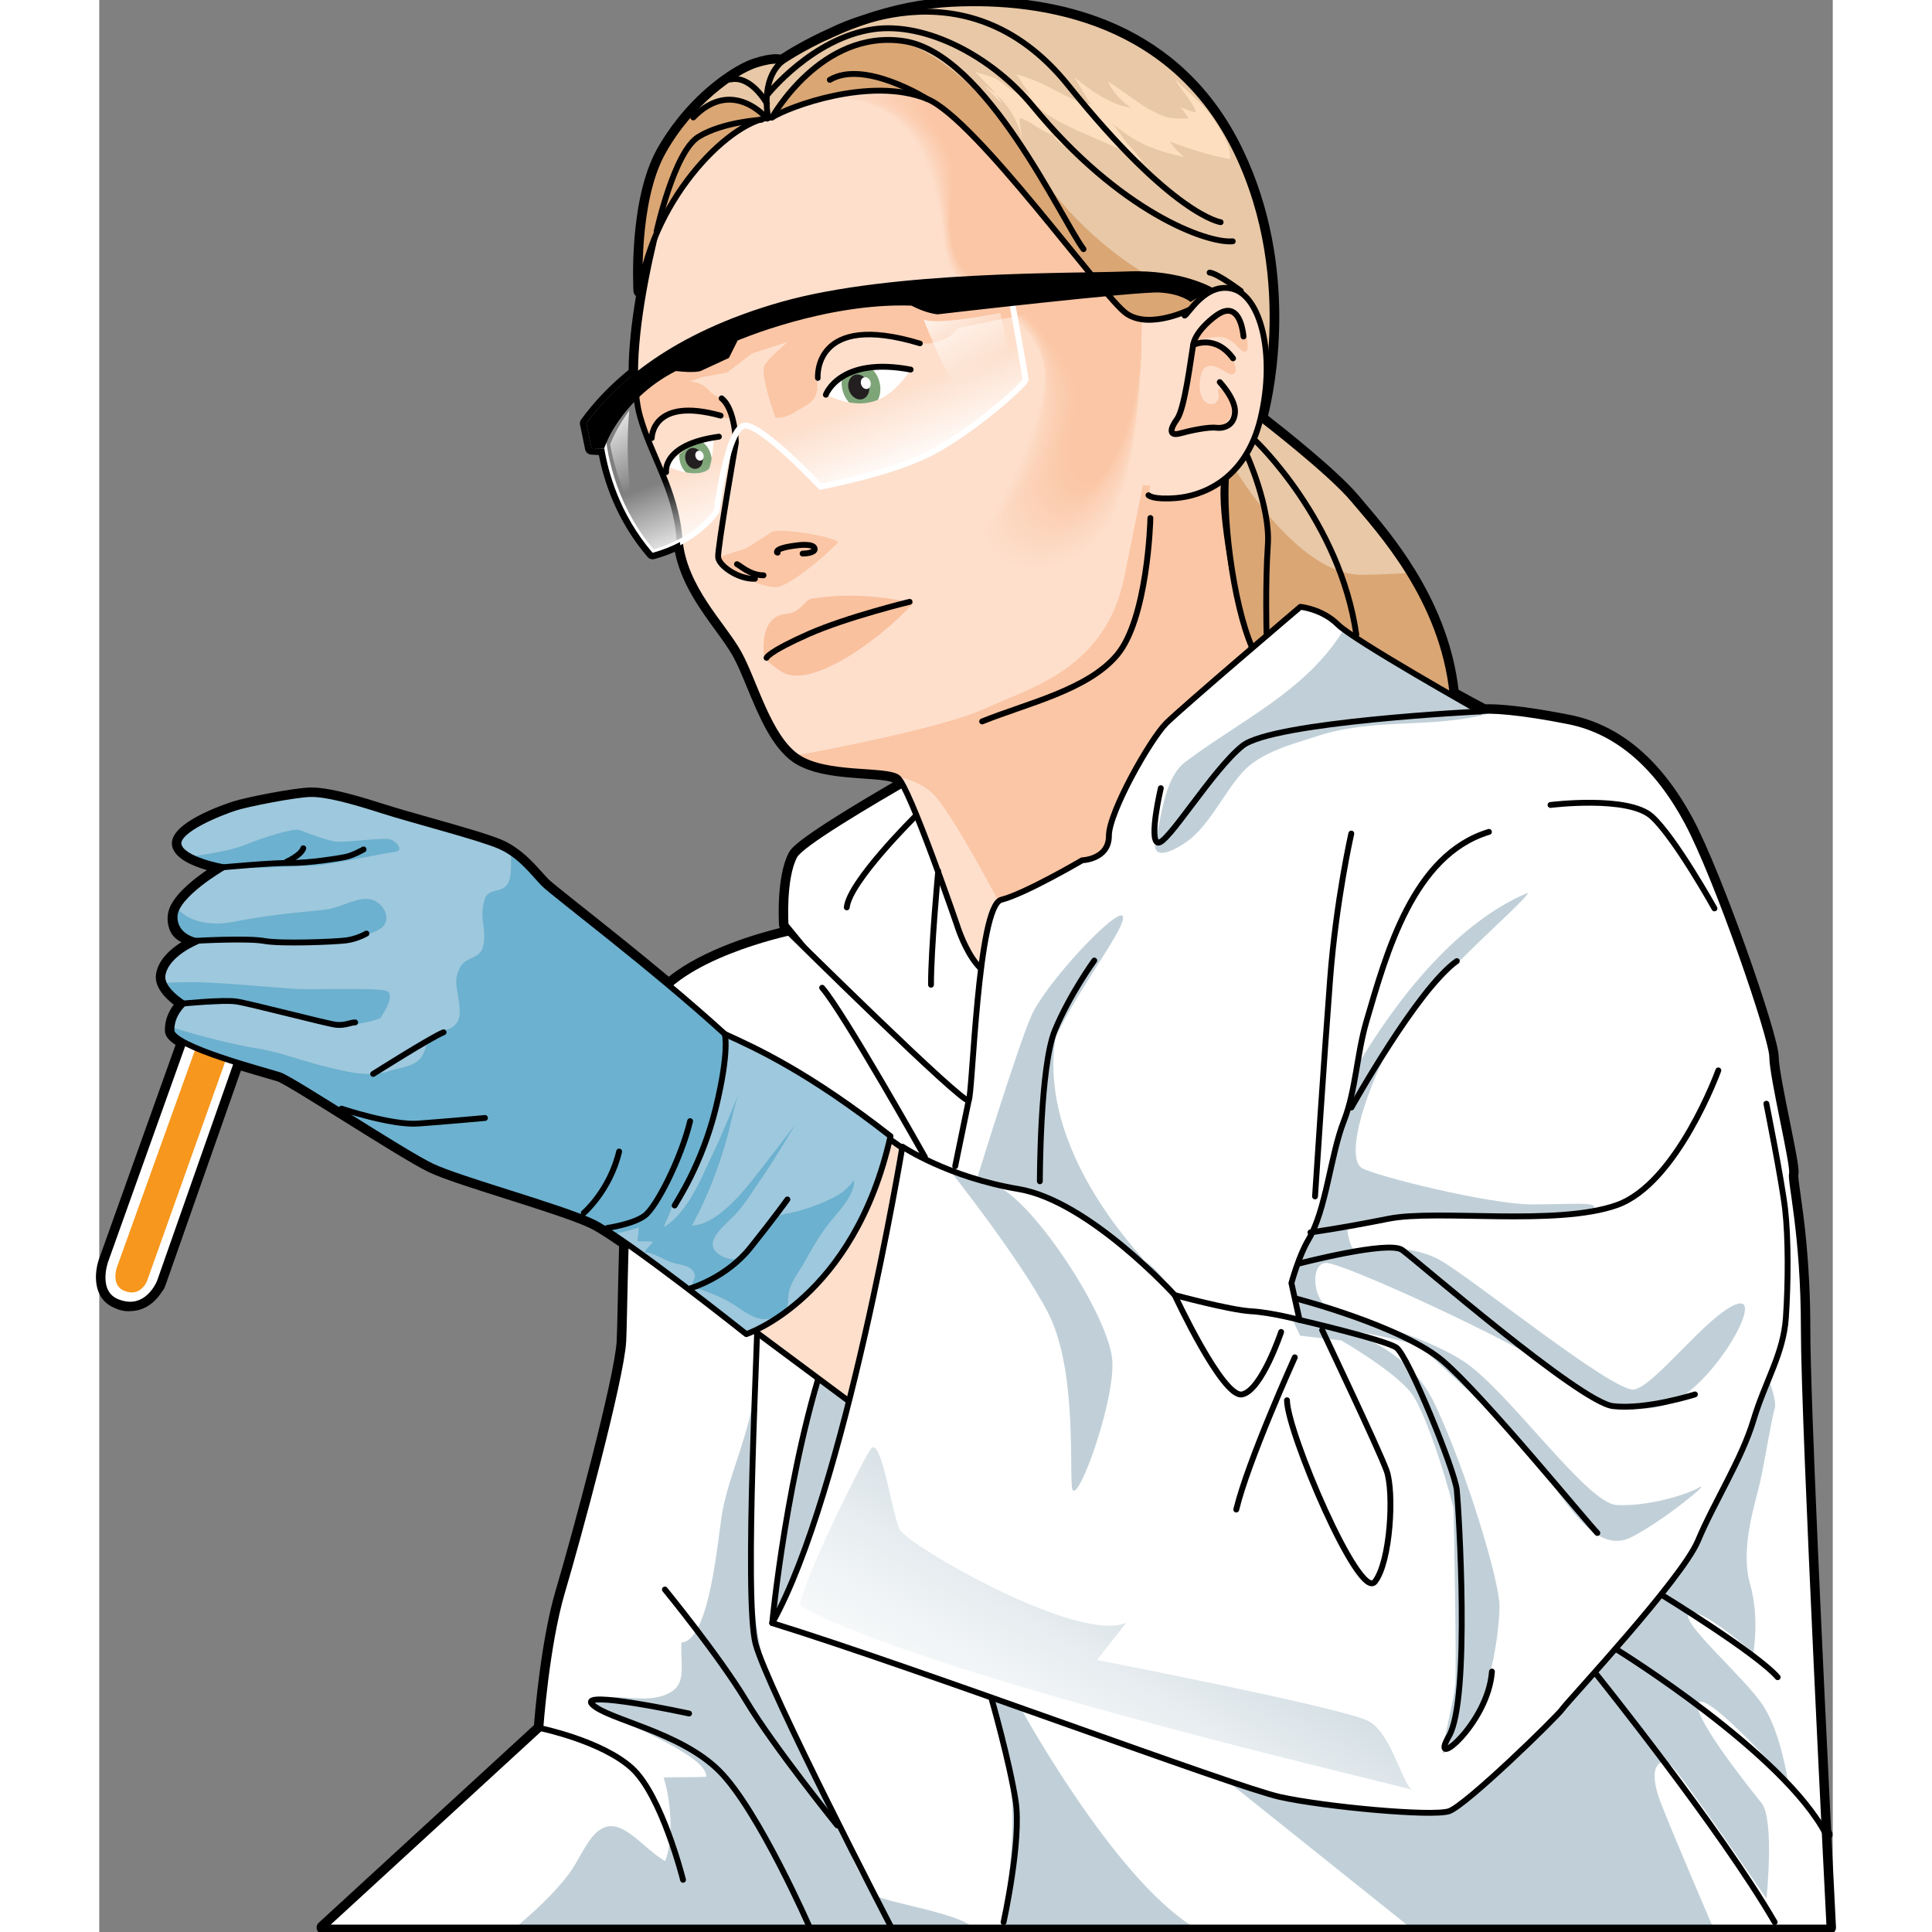 <?xml version="1.0" encoding="utf-8"?>
<!-- Created by: Science Figures, www.sciencefigures.org, Generator: Science Figures Editor -->
<!DOCTYPE svg PUBLIC "-//W3C//DTD SVG 1.1//EN" "http://www.w3.org/Graphics/SVG/1.1/DTD/svg11.dtd">
<svg version="1.1" id="Layer_1" xmlns="http://www.w3.org/2000/svg" xmlns:xlink="http://www.w3.org/1999/xlink" 
	 width="800px" height="800px" viewBox="0 0 265.592 296.006" enable-background="new 0 0 265.592 296.006"
	 xml:space="preserve">
<rect x="0" y="0" width="265.592" height="296.006" fill="#808080" stroke="none"/>
<g>
	<g>
		<g>
			<g>
				<path fill="#FFFFFF" d="M105.152,141.703c0,0-0.461-7.139,1.381-10.594c1.843-3.455,38.416-23.126,38.416-23.126l35.937,27.457
					l-49.48,38.275L105.152,141.703z"/>
				
					<path fill="none" stroke="#000000" stroke-width="0.898" stroke-linecap="round" stroke-linejoin="round" stroke-miterlimit="10" d="
					M105.152,141.703c0,0-0.461-7.139,1.381-10.594c1.843-3.455,38.416-23.126,38.416-23.126l35.937,27.457l-49.48,38.275
					L105.152,141.703z"/>
				<path fill="#FDDFCC" d="M131.399,141.672c0,0-7.259-21.173-9.074-22.534c-1.814-1.361-11.04-0.151-15.426-3.176
					c-4.387-3.024-6.503-11.494-8.923-15.88s-8.469-9.981-9.074-17.544s-4.344-12.627-6.05-18.753
					c-3.326-11.947,5.444-39.02,5.444-39.02S97.069,9.491,114.764,9.19c5.36,0.28,30.989-0.448,38.854,4.357
					c7.863,4.806,21.553,12.231,24.901,38.734c0-0.291-5.97,16.748-6.262,22.426c-0.292,5.68,2.476,19.805,4.368,24.465
					c0,0-31.308,44.853-36.551,49.367C134.832,153.053,131.399,141.672,131.399,141.672z"/>
				<g>
					<path fill="#FDDFCC" d="M134.426,44.881c0,0-4.536-0.756-5.142-8.318c-0.605-7.562-3.63-22.685-18.3-21.475
						c7.864-2.42,23.442-0.152,25.559,2.117c2.117,2.268,20.114,15.728,20.266,16.182c0.151,0.453,1.513,5.747,1.814,6.654
						c0.303,0.908,0.756,6.049,0.756,6.049s1.514,25.106-5.141,35.238c-6.655,10.133-21.476,5.444-18.3-0.604
						c1.26-2.401,2.548-4.438,3.738-6.931c0.866-1.812,1.564-3.669,2.346-5.512c1.955-4.609,4.252-9.951,1.767-14.814
						C141.971,49.905,137.722,47.046,134.426,44.881z"/>
					<path fill="#FDDECB" d="M111.407,15.082c3.606-1.121,8.929-1.185,13.702-0.733c5.479,0.5,10.411,1.732,11.593,2.974
						c2.213,2.319,19.956,15.581,20.106,16.03c0.151,0.453,1.513,5.737,1.814,6.643c0.303,0.906,0.756,6.038,0.756,6.038
						c0.018,0.185,1.482,24.852-5.064,34.906c-4.062,6.213-11.274,6.982-15.424,4.988c-2.469-1.187-3.795-3.261-2.627-5.526
						c0.176-0.341,0.353-0.674,0.527-1.002c1.06-1.974,2.133-3.773,3.131-5.899c0.726-1.545,1.328-3.124,1.957-4.696
						c0.104-0.262,0.21-0.524,0.317-0.785c1.325-3.236,2.791-6.827,2.668-10.345c-0.052-1.462-0.381-2.915-1.111-4.326
						c-1.667-3.214-5.306-5.854-8.419-7.922c-0.307-0.203-0.605-0.4-0.897-0.592c-0.004-0.002-0.234-0.042-0.596-0.189
						c-1.277-0.522-4.049-2.288-4.521-8.068c-0.262-3.152-0.902-7.589-2.623-11.616c-1.509-3.543-3.864-6.758-7.497-8.514
						C117.052,15.405,114.445,14.858,111.407,15.082z"/>
					<path fill="#FDDECA" d="M111.83,15.075c3.56-1.118,8.886-1.118,13.571-0.659c5.356,0.524,10.23,1.756,11.461,3.022
						c2.308,2.371,19.798,15.434,19.946,15.878c0.151,0.452,1.514,5.727,1.814,6.63c0.303,0.905,0.757,6.027,0.757,6.027
						c0.035,0.369,1.451,24.598-4.988,34.573c-3.979,6.113-11.085,7.089-15.224,5.041c-2.425-1.2-3.721-3.263-2.578-5.514
						c0.172-0.339,0.344-0.671,0.515-0.997c1.035-1.964,2.089-3.76,3.063-5.875c0.71-1.539,1.293-3.11,1.898-4.671
						c0.101-0.26,0.203-0.521,0.306-0.78c1.274-3.211,2.649-6.774,2.487-10.25c-0.069-1.446-0.41-2.882-1.142-4.277
						c-1.677-3.183-5.281-5.803-8.378-7.854c-0.304-0.202-0.603-0.397-0.893-0.587c-0.008-0.004-0.236-0.043-0.591-0.19
						c-1.301-0.539-4.023-2.295-4.501-8.005c-0.271-3.147-0.877-7.545-2.552-11.545c-1.467-3.53-3.787-6.729-7.366-8.504
						C117.316,15.482,114.734,14.889,111.83,15.075z"/>
					<path fill="#FDDDC9" d="M112.252,15.068c3.515-1.115,8.844-1.059,13.442-0.585c5.234,0.539,10.048,1.78,11.327,3.072
						c2.404,2.423,19.64,15.286,19.787,15.728c0.15,0.45,1.513,5.716,1.814,6.618c0.303,0.903,0.756,6.016,0.756,6.016
						c0.053,0.554,1.449,24.361-4.911,34.241c-3.877,6.023-10.895,7.199-15.024,5.094c-2.38-1.213-3.644-3.265-2.529-5.5
						c0.168-0.338,0.336-0.668,0.503-0.993c1.01-1.955,2.044-3.748,2.996-5.85c0.692-1.531,1.262-3.094,1.84-4.646
						c0.097-0.258,0.193-0.517,0.292-0.774c1.212-3.193,2.508-6.723,2.307-10.155c-0.086-1.429-0.438-2.848-1.172-4.227
						c-1.688-3.152-5.257-5.753-8.336-7.787c-0.303-0.2-0.599-0.395-0.888-0.583c-0.011-0.007-0.237-0.046-0.586-0.193
						c-1.324-0.557-3.987-2.304-4.479-7.941c-0.274-3.143-0.854-7.502-2.481-11.475c-1.426-3.517-3.709-6.7-7.237-8.496
						C117.581,15.558,115.022,14.919,112.252,15.068z"/>
					<path fill="#FDDDC8" d="M112.676,15.062c3.467-1.111,8.801-0.999,13.313-0.511c5.11,0.553,9.864,1.803,11.192,3.121
						c2.5,2.474,19.481,15.14,19.628,15.576c0.151,0.45,1.513,5.706,1.814,6.606c0.303,0.902,0.756,6.005,0.756,6.005
						c0.07,0.738,1.427,24.112-4.835,33.908c-3.787,5.925-10.703,7.308-14.823,5.147c-2.335-1.225-3.563-3.264-2.48-5.488
						c0.164-0.336,0.328-0.665,0.49-0.988c0.984-1.944,1.998-3.734,2.928-5.825c0.676-1.525,1.229-3.08,1.782-4.623
						c0.093-0.257,0.186-0.512,0.279-0.769c1.164-3.169,2.366-6.67,2.125-10.061c-0.104-1.412-0.466-2.814-1.202-4.177
						c-1.697-3.122-5.231-5.702-8.294-7.719c-0.3-0.198-0.595-0.392-0.882-0.578c-0.015-0.009-0.24-0.049-0.582-0.195
						c-1.347-0.576-3.96-2.311-4.459-7.878c-0.281-3.138-0.839-7.456-2.409-11.405c-1.393-3.5-3.633-6.67-7.108-8.486
						C117.846,15.634,115.311,14.95,112.676,15.062z"/>
					<path fill="#FDDCC7" d="M113.099,15.055c3.42-1.108,8.758-0.94,13.184-0.437c4.987,0.567,9.682,1.826,11.058,3.17
						c2.596,2.525,19.323,14.993,19.469,15.424c0.151,0.449,1.513,5.695,1.814,6.594c0.303,0.9,0.756,5.994,0.756,5.994
						c0.088,0.923,1.405,23.863-4.759,33.576c-3.698,5.827-10.514,7.418-14.624,5.2c-2.29-1.235-3.485-3.266-2.431-5.475
						c0.16-0.335,0.319-0.663,0.479-0.984c0.959-1.934,1.954-3.721,2.86-5.8c0.659-1.518,1.196-3.064,1.724-4.598
						c0.088-0.254,0.178-0.509,0.267-0.763c1.105-3.148,2.225-6.619,1.944-9.966c-0.121-1.396-0.494-2.781-1.232-4.128
						c-1.707-3.091-5.208-5.652-8.252-7.652c-0.299-0.197-0.593-0.388-0.878-0.574c-0.018-0.011-0.24-0.051-0.577-0.196
						c-1.371-0.591-3.931-2.318-4.438-7.814c-0.289-3.134-0.816-7.411-2.339-11.335c-1.353-3.487-3.56-6.633-6.979-8.478
						C118.108,15.716,115.599,14.981,113.099,15.055z"/>
					<path fill="#FDDBC6" d="M113.521,15.049c3.374-1.105,8.717-0.881,13.055-0.363c4.864,0.581,9.499,1.85,10.924,3.219
						c2.691,2.577,19.166,14.845,19.31,15.272c0.151,0.449,1.513,5.685,1.814,6.582c0.303,0.898,0.756,5.983,0.756,5.983
						c0.105,1.107,1.384,23.613-4.683,33.243c-3.609,5.729-10.322,7.53-14.424,5.253c-2.245-1.247-3.408-3.268-2.382-5.462
						c0.156-0.333,0.312-0.66,0.467-0.979c0.934-1.923,1.908-3.708,2.791-5.775c0.644-1.511,1.164-3.048,1.666-4.572
						c0.084-0.253,0.169-0.505,0.254-0.758c1.054-3.125,2.084-6.566,1.764-9.871c-0.139-1.378-0.522-2.748-1.263-4.078
						c-1.717-3.061-5.184-5.602-8.21-7.585c-0.298-0.195-0.589-0.385-0.872-0.569c-0.022-0.013-0.242-0.054-0.573-0.198
						c-1.395-0.609-3.903-2.326-4.417-7.751c-0.297-3.129-0.795-7.368-2.268-11.265c-1.313-3.473-3.484-6.602-6.85-8.467
						C118.372,15.793,115.886,15.012,113.521,15.049z"/>
					<path fill="#FDDBC5" d="M113.943,15.042c3.327-1.103,8.674-0.821,12.924-0.289c4.742,0.594,9.317,1.872,10.791,3.268
						c2.787,2.629,19.008,14.698,19.15,15.121c0.151,0.448,1.513,5.674,1.814,6.57c0.303,0.897,0.756,5.973,0.756,5.973
						c0.123,1.292,1.361,23.364-4.606,32.911c-3.52,5.631-10.132,7.641-14.224,5.306c-2.201-1.256-3.332-3.27-2.333-5.449
						c0.152-0.332,0.303-0.657,0.453-0.975c0.905-1.915,1.864-3.695,2.725-5.75c0.627-1.504,1.131-3.034,1.608-4.548
						c0.079-0.251,0.16-0.502,0.24-0.752c0.995-3.105,1.948-6.516,1.583-9.776c-0.152-1.362-0.551-2.714-1.293-4.028
						c-1.727-3.03-5.159-5.551-8.168-7.518c-0.296-0.194-0.586-0.381-0.867-0.564c-0.026-0.016-0.245-0.057-0.568-0.201
						c-1.418-0.628-3.876-2.333-4.396-7.688c-0.304-3.125-0.772-7.324-2.196-11.195c-1.272-3.459-3.407-6.571-6.72-8.458
						C118.636,15.869,116.174,15.042,113.943,15.042z"/>
					<path fill="#FDDAC4" d="M114.367,15.036c3.28-1.099,8.629-0.763,12.794-0.215c4.617,0.607,9.134,1.896,10.656,3.317
						c2.884,2.68,18.851,14.55,18.991,14.969c0.151,0.447,1.513,5.664,1.814,6.559c0.303,0.895,0.756,5.961,0.756,5.961
						c0.141,1.476,1.338,23.114-4.53,32.578c-3.431,5.533-9.94,7.753-14.024,5.358c-2.156-1.265-3.255-3.271-2.283-5.436
						c0.148-0.331,0.296-0.654,0.441-0.97c0.884-1.903,1.819-3.682,2.657-5.726c0.609-1.497,1.098-3.019,1.55-4.523
						c0.075-0.249,0.152-0.498,0.228-0.747c0.938-3.085,1.808-6.463,1.402-9.682c-0.17-1.346-0.576-2.683-1.323-3.979
						c-1.73-3.003-5.135-5.501-8.126-7.45c-0.295-0.192-0.583-0.379-0.862-0.56c-0.029-0.018-0.247-0.06-0.564-0.202
						c-1.441-0.646-3.849-2.34-4.376-7.625c-0.312-3.121-0.748-7.28-2.124-11.125c-1.233-3.446-3.332-6.542-6.591-8.45
						C118.9,15.946,116.462,15.074,114.367,15.036z"/>
					<path fill="#FDD9C3" d="M114.789,15.029c3.234-1.096,8.588-0.705,12.666-0.142c4.494,0.621,8.951,1.919,10.522,3.366
						c2.979,2.732,18.69,14.405,18.831,14.818c0.151,0.446,1.513,5.653,1.814,6.545c0.303,0.894,0.756,5.95,0.756,5.95
						c0.158,1.661,1.316,22.866-4.453,32.246c-3.343,5.436-9.749,7.867-13.824,5.412c-2.113-1.273-3.176-3.272-2.234-5.423
						c0.144-0.329,0.287-0.651,0.429-0.965c0.858-1.894,1.774-3.67,2.59-5.702c0.593-1.489,1.063-3.003,1.491-4.498
						c0.07-0.248,0.144-0.494,0.215-0.742c0.884-3.062,1.666-6.411,1.221-9.586c-0.187-1.33-0.604-2.651-1.352-3.93
						c-1.739-2.974-5.111-5.45-8.086-7.382c-0.293-0.19-0.579-0.376-0.857-0.556c-0.033-0.02-0.247-0.063-0.559-0.205
						c-1.465-0.665-3.821-2.347-4.355-7.561c-0.319-3.116-0.727-7.236-2.054-11.055c-1.192-3.432-3.255-6.511-6.461-8.44
						C119.164,16.023,116.751,15.104,114.789,15.029z"/>
					<path fill="#FDD9C2" d="M115.212,15.022c3.188-1.093,8.544-0.646,12.536-0.067c4.37,0.633,8.769,1.943,10.389,3.415
						c3.074,2.784,18.533,14.257,18.672,14.667c0.151,0.445,1.513,5.643,1.814,6.534c0.303,0.892,0.756,5.939,0.756,5.939
						c0.176,1.846,1.294,22.615-4.377,31.914c-3.254,5.336-9.56,7.982-13.625,5.464c-2.068-1.281-3.1-3.273-2.185-5.411
						c0.14-0.327,0.278-0.647,0.417-0.96c0.833-1.883,1.729-3.657,2.521-5.676c0.576-1.483,1.031-2.989,1.433-4.474
						c0.067-0.246,0.136-0.491,0.202-0.735c0.827-3.042,1.526-6.36,1.041-9.492c-0.203-1.312-0.633-2.617-1.383-3.88
						c-1.748-2.943-5.087-5.399-8.043-7.314c-0.292-0.19-0.576-0.373-0.854-0.551c-0.036-0.022-0.248-0.065-0.555-0.206
						c-1.488-0.682-3.794-2.355-4.334-7.498c-0.326-3.112-0.704-7.193-1.982-10.984c-1.152-3.419-3.178-6.481-6.331-8.432
						C119.429,16.1,117.038,15.135,115.212,15.022z"/>
					<path fill="#FCD8C1" d="M115.635,15.016c3.141-1.09,8.5-0.587,12.405,0.007c4.248,0.646,8.587,1.966,10.255,3.464
						c3.171,2.835,18.376,14.11,18.514,14.515c0.151,0.445,1.513,5.632,1.814,6.521c0.303,0.89,0.756,5.929,0.756,5.929
						c0.193,2.03,1.271,22.365-4.301,31.581c-3.166,5.238-9.368,8.097-13.425,5.518c-2.026-1.288-3.026-3.277-2.137-5.397
						c0.137-0.326,0.271-0.645,0.405-0.956c0.808-1.874,1.686-3.644,2.453-5.652c0.561-1.477,0.995-2.975,1.375-4.448
						c0.063-0.244,0.128-0.487,0.189-0.73c0.768-3.022,1.384-6.308,0.859-9.397c-0.22-1.296-0.66-2.584-1.412-3.831
						c-1.758-2.913-5.063-5.349-8.002-7.247c-0.289-0.188-0.572-0.37-0.848-0.546c-0.04-0.024-0.25-0.069-0.55-0.208
						c-1.512-0.701-3.768-2.362-4.313-7.435c-0.334-3.106-0.682-7.148-1.912-10.914c-1.112-3.405-3.102-6.45-6.201-8.422
						C119.692,16.177,117.326,15.166,115.635,15.016z"/>
					<path fill="#FCD8C0" d="M116.058,15.009c3.095-1.086,8.457-0.528,12.276,0.081c4.124,0.658,8.404,1.989,10.121,3.513
						c3.266,2.887,18.218,13.962,18.354,14.364c0.151,0.443,1.513,5.622,1.814,6.51c0.303,0.888,0.756,5.917,0.756,5.917
						c0.211,2.214,1.247,22.114-4.225,31.249c-3.078,5.138-9.178,8.213-13.225,5.57c-1.982-1.295-2.947-3.277-2.087-5.385
						c0.132-0.324,0.263-0.642,0.392-0.95c0.783-1.863,1.641-3.631,2.387-5.627c0.543-1.47,0.961-2.96,1.316-4.424
						c0.059-0.242,0.119-0.483,0.176-0.725c0.71-3.001,1.244-6.257,0.68-9.303c-0.237-1.279-0.688-2.55-1.443-3.781
						c-1.768-2.882-5.037-5.298-7.959-7.18c-0.288-0.186-0.569-0.366-0.843-0.542c-0.044-0.026-0.252-0.072-0.546-0.209
						c-1.535-0.719-3.742-2.37-4.293-7.372c-0.342-3.103-0.657-7.105-1.84-10.844c-1.072-3.392-3.025-6.421-6.072-8.414
						C119.957,16.254,117.614,15.197,116.058,15.009z"/>
					<path fill="#FCD7BF" d="M116.48,15.003c3.048-1.084,8.414-0.471,12.146,0.154c4.001,0.67,8.222,2.013,9.987,3.563
						c3.362,2.938,18.06,13.816,18.194,14.212c0.151,0.443,1.513,5.612,1.814,6.498c0.303,0.887,0.756,5.906,0.756,5.906
						c0.229,2.399,1.225,21.863-4.148,30.916c-2.99,5.039-8.987,8.33-13.024,5.623c-1.939-1.301-2.87-3.279-2.038-5.372
						c0.128-0.323,0.255-0.639,0.381-0.946c0.758-1.853,1.599-3.616,2.318-5.602c0.529-1.462,0.927-2.945,1.258-4.399
						c0.055-0.24,0.11-0.479,0.163-0.719c0.658-2.979,1.104-6.205,0.499-9.208c-0.254-1.263-0.717-2.518-1.473-3.732
						c-1.777-2.853-5.014-5.248-7.918-7.112c-0.287-0.185-0.566-0.364-0.838-0.538c-0.048-0.029-0.254-0.075-0.542-0.212
						c-1.558-0.738-3.715-2.377-4.271-7.308c-0.35-3.098-0.636-7.063-1.769-10.774c-1.032-3.379-2.95-6.391-5.943-8.405
						C120.223,16.331,117.902,15.228,116.48,15.003z"/>
					<path fill="#FCD6BE" d="M116.903,14.996c3.001-1.08,8.37-0.413,12.017,0.229c3.877,0.682,8.039,2.036,9.854,3.612
						c3.458,2.99,17.902,13.668,18.035,14.061c0.151,0.442,1.513,5.601,1.814,6.485c0.303,0.885,0.756,5.895,0.756,5.895
						c0.246,2.584,1.199,21.613-4.072,30.583c-2.902,4.94-8.798,8.45-12.825,5.677c-1.896-1.306-2.794-3.281-1.988-5.36
						c0.124-0.321,0.247-0.635,0.368-0.941c0.732-1.842,1.551-3.605,2.25-5.578c0.511-1.455,0.896-2.929,1.201-4.374
						c0.05-0.238,0.102-0.477,0.149-0.714c0.6-2.958,0.964-6.153,0.318-9.113c-0.271-1.245-0.744-2.483-1.503-3.682
						c-1.787-2.822-4.99-5.197-7.876-7.044c-0.286-0.183-0.563-0.361-0.833-0.533c-0.051-0.031-0.255-0.079-0.537-0.214
						c-1.58-0.758-3.688-2.384-4.251-7.245c-0.358-3.093-0.612-7.019-1.698-10.704c-0.991-3.366-2.873-6.361-5.813-8.395
						C120.485,16.408,118.189,15.259,116.903,14.996z"/>
					<path fill="#FCD6BD" d="M117.326,14.989c2.954-1.077,8.326-0.355,11.887,0.303c3.753,0.694,7.856,2.06,9.72,3.661
						c3.554,3.042,17.743,13.521,17.876,13.909c0.151,0.441,1.512,5.591,1.814,6.474c0.303,0.883,0.756,5.885,0.756,5.885
						c0.264,2.768,1.175,21.36-3.996,30.25c-2.815,4.841-8.607,8.568-12.625,5.729c-1.854-1.311-2.717-3.283-1.939-5.346
						c0.121-0.32,0.238-0.633,0.355-0.937c0.707-1.833,1.506-3.591,2.183-5.552c0.494-1.449,0.862-2.916,1.143-4.35
						c0.046-0.236,0.094-0.472,0.138-0.708c0.547-2.937,0.82-6.101,0.137-9.018c-0.288-1.229-0.772-2.452-1.533-3.633
						c-1.797-2.792-4.965-5.146-7.834-6.977c-0.283-0.182-0.561-0.357-0.828-0.529c-0.055-0.033-0.256-0.081-0.532-0.215
						c-1.604-0.776-3.662-2.392-4.23-7.182c-0.366-3.089-0.59-6.976-1.627-10.633c-0.951-3.353-2.796-6.332-5.684-8.387
						C120.75,16.483,118.479,15.289,117.326,14.989z"/>
					<path fill="#FCD5BC" d="M117.748,14.982c2.909-1.074,8.283-0.297,11.759,0.377c3.629,0.705,7.674,2.083,9.585,3.71
						c3.649,3.093,17.586,13.374,17.717,13.757c0.151,0.44,1.513,5.581,1.814,6.461c0.303,0.882,0.756,5.873,0.756,5.873
						c0.281,2.953,1.15,21.109-3.92,29.918c-2.729,4.741-8.418,8.688-12.425,5.783c-1.813-1.314-2.638-3.284-1.89-5.334
						c0.116-0.318,0.229-0.63,0.343-0.932c0.683-1.822,1.465-3.577,2.115-5.527c0.48-1.441,0.828-2.9,1.084-4.326
						c0.042-0.234,0.085-0.468,0.124-0.703c0.488-2.916,0.682-6.049-0.043-8.923c-0.306-1.212-0.802-2.418-1.563-3.583
						c-1.806-2.761-4.941-5.096-7.792-6.91c-0.283-0.18-0.558-0.354-0.823-0.523c-0.059-0.036-0.257-0.085-0.528-0.218
						c-1.627-0.795-3.636-2.399-4.209-7.118c-0.374-3.084-0.567-6.932-1.557-10.563c-0.91-3.34-2.719-6.303-5.554-8.378
						C121.014,16.56,118.766,15.32,117.748,14.982z"/>
					<path fill="#FCD4BB" d="M118.172,14.976c2.861-1.071,8.239-0.241,11.628,0.451c3.505,0.715,7.491,2.106,9.452,3.759
						c3.745,3.144,17.428,13.227,17.557,13.606c0.151,0.439,1.514,5.57,1.814,6.449c0.303,0.88,0.756,5.862,0.756,5.862
						c0.299,3.137,1.127,20.858-3.843,29.586c-2.643,4.641-8.23,8.81-12.226,5.836c-1.771-1.318-2.562-3.286-1.841-5.321
						c0.112-0.317,0.222-0.627,0.331-0.928c0.656-1.812,1.421-3.563,2.048-5.503c0.464-1.433,0.794-2.885,1.025-4.3
						c0.038-0.233,0.077-0.465,0.111-0.697c0.43-2.896,0.54-5.998-0.224-8.829c-0.322-1.195-0.83-2.384-1.594-3.534
						c-1.815-2.731-4.917-5.045-7.751-6.842c-0.28-0.178-0.554-0.351-0.817-0.52c-0.063-0.037-0.26-0.088-0.524-0.22
						c-1.648-0.817-3.611-2.406-4.188-7.054c-0.383-3.08-0.543-6.89-1.484-10.493c-0.869-3.327-2.643-6.272-5.425-8.368
						C121.279,16.637,119.055,15.352,118.172,14.976z"/>
					<path fill="#FCD4BA" d="M118.595,14.969c2.814-1.067,8.194-0.183,11.498,0.525c3.382,0.725,7.31,2.13,9.317,3.808
						c3.842,3.196,17.271,13.081,17.398,13.455c0.151,0.439,1.513,5.56,1.814,6.438c0.303,0.878,0.756,5.852,0.756,5.852
						c0.316,3.322,1.101,20.605-3.768,29.253c-2.556,4.541-8.042,8.932-12.025,5.889c-1.729-1.321-2.483-3.288-1.791-5.308
						c0.108-0.316,0.214-0.625,0.318-0.924c0.631-1.802,1.376-3.55,1.98-5.478c0.447-1.427,0.76-2.871,0.967-4.276
						c0.034-0.231,0.068-0.461,0.099-0.692c0.366-2.875,0.397-5.945-0.405-8.734c-0.339-1.179-0.856-2.351-1.623-3.484
						c-1.825-2.7-4.893-4.995-7.709-6.774c-0.279-0.177-0.551-0.348-0.813-0.516c-0.066-0.04-0.261-0.092-0.52-0.221
						c-1.673-0.835-3.585-2.413-4.168-6.991c-0.392-3.075-0.518-6.847-1.412-10.423c-0.828-3.314-2.567-6.243-5.297-8.358
						C121.542,16.714,119.342,15.382,118.595,14.969z"/>
					<path fill="#FCD3B9" d="M119.018,14.963c2.768-1.065,8.149-0.127,11.368,0.599c3.257,0.734,7.126,2.153,9.185,3.856
						c3.936,3.248,17.111,12.934,17.238,13.303c0.151,0.438,1.512,5.549,1.814,6.425c0.303,0.877,0.756,5.841,0.756,5.841
						c0.334,3.506,1.075,20.352-3.691,28.921c-2.471,4.441-7.854,9.055-11.825,5.941c-1.688-1.324-2.408-3.29-1.742-5.295
						c0.104-0.315,0.206-0.622,0.306-0.919c0.607-1.791,1.331-3.538,1.912-5.453c0.431-1.42,0.728-2.854,0.91-4.25
						c0.03-0.229,0.06-0.458,0.086-0.686c0.325-2.853,0.256-5.895-0.586-8.64c-0.356-1.163-0.887-2.317-1.654-3.435
						c-1.836-2.67-4.867-4.944-7.667-6.708c-0.277-0.175-0.548-0.345-0.808-0.511c-0.069-0.042-0.262-0.095-0.516-0.223
						c-1.695-0.854-3.56-2.42-4.146-6.928c-0.399-3.071-0.495-6.804-1.342-10.353c-0.788-3.301-2.489-6.213-5.166-8.35
						C121.807,16.789,119.629,15.413,119.018,14.963z"/>
					<path fill="#FCD2B8" d="M119.439,14.956c2.723-1.062,8.105-0.07,11.24,0.673c3.133,0.743,6.943,2.177,9.05,3.906
						c4.032,3.299,16.954,12.786,17.079,13.151c0.151,0.437,1.513,5.539,1.814,6.413c0.303,0.875,0.756,5.83,0.756,5.83
						c0.352,3.691,1.05,20.099-3.614,28.588c-2.385,4.34-7.669,9.18-11.626,5.995c-1.646-1.326-2.332-3.292-1.693-5.282
						c0.101-0.313,0.197-0.619,0.294-0.914c0.581-1.782,1.286-3.525,1.845-5.429c0.414-1.413,0.696-2.839,0.852-4.226
						c0.025-0.227,0.052-0.454,0.072-0.68c0.261-2.833,0.115-5.843-0.767-8.545c-0.374-1.146-0.913-2.285-1.684-3.386
						c-1.846-2.639-4.844-4.894-7.625-6.64c-0.276-0.174-0.544-0.342-0.803-0.506c-0.073-0.044-0.263-0.099-0.511-0.226
						c-1.717-0.875-3.535-2.427-4.126-6.864c-0.408-3.066-0.471-6.76-1.271-10.282c-0.746-3.288-2.413-6.185-5.037-8.341
						C122.071,16.866,119.918,15.444,119.439,14.956z"/>
					<path fill="#FCD2B8" d="M119.862,14.949c2.675-1.058,8.062-0.014,11.11,0.747c3.009,0.751,6.762,2.2,8.916,3.955
						c4.128,3.351,16.796,12.639,16.92,13c0.151,0.437,1.513,5.528,1.814,6.401c0.303,0.874,0.756,5.819,0.756,5.819
						c0.369,3.876,1.023,19.847-3.537,28.256c-2.3,4.24-7.482,9.305-11.427,6.048c-1.606-1.327-2.253-3.293-1.644-5.27
						c0.096-0.312,0.188-0.616,0.281-0.909c0.556-1.771,1.241-3.512,1.776-5.403c0.398-1.407,0.666-2.825,0.794-4.202
						c0.021-0.225,0.042-0.45,0.059-0.674c0.209-2.811-0.026-5.791-0.947-8.45c-0.391-1.129-0.941-2.251-1.713-3.336
						c-1.855-2.608-4.82-4.843-7.584-6.572c-0.274-0.172-0.541-0.339-0.797-0.501c-0.078-0.047-0.266-0.104-0.507-0.228
						c-1.74-0.896-3.51-2.435-4.105-6.801c-0.418-3.062-0.448-6.718-1.2-10.212c-0.705-3.275-2.335-6.156-4.906-8.332
						C122.337,16.942,120.206,15.475,119.862,14.949z"/>
					<path fill="#FCD1B7" d="M120.285,14.943c2.629-1.055,8.017,0.041,10.98,0.821c2.886,0.759,6.578,2.223,8.782,4.004
						c4.224,3.402,16.638,12.492,16.761,12.849c0.151,0.435,1.513,5.517,1.814,6.389c0.303,0.871,0.756,5.807,0.756,5.807
						c0.387,4.06,0.996,19.593-3.462,27.923c-2.215,4.138-7.297,9.432-11.226,6.101c-1.566-1.328-2.182-3.296-1.596-5.257
						c0.093-0.31,0.182-0.612,0.27-0.904c0.531-1.761,1.196-3.499,1.709-5.378c0.382-1.4,0.632-2.81,0.736-4.178
						c0.017-0.223,0.034-0.446,0.046-0.669c0.149-2.791-0.167-5.739-1.128-8.355c-0.408-1.112-0.971-2.218-1.744-3.286
						c-1.865-2.578-4.795-4.793-7.541-6.505c-0.273-0.17-0.539-0.336-0.793-0.497c-0.08-0.049-0.266-0.106-0.502-0.229
						c-1.762-0.917-3.485-2.441-4.084-6.737c-0.427-3.057-0.424-6.675-1.129-10.142c-0.663-3.263-2.26-6.126-4.778-8.323
						C122.601,17.019,120.494,15.506,120.285,14.943z"/>
					<path fill="#FCD1B6" d="M120.709,14.937c2.581-1.053,7.971,0.096,10.85,0.895c2.761,0.766,6.396,2.247,8.648,4.053
						c4.32,3.455,16.479,12.346,16.602,12.698c0.151,0.434,1.513,5.507,1.814,6.377c0.303,0.87,0.756,5.796,0.756,5.796
						c0.404,4.245,0.969,19.338-3.385,27.591c-2.13,4.038-7.115,9.56-11.027,6.154c-1.525-1.328-2.101-3.297-1.545-5.244
						c0.088-0.309,0.173-0.61,0.256-0.9c0.507-1.751,1.153-3.485,1.643-5.354c0.365-1.393,0.598-2.794,0.677-4.152
						c0.013-0.222,0.026-0.443,0.033-0.664c0.091-2.77-0.309-5.688-1.309-8.261c-0.426-1.095-0.999-2.184-1.774-3.237
						c-1.876-2.548-4.771-4.742-7.499-6.438c-0.271-0.169-0.534-0.332-0.788-0.492c-0.084-0.051-0.267-0.11-0.497-0.231
						c-1.786-0.936-3.461-2.449-4.063-6.674c-0.436-3.053-0.399-6.632-1.058-10.072c-0.622-3.25-2.183-6.097-4.648-8.313
						C122.865,17.095,120.782,15.537,120.709,14.937z"/>
					<path fill="#FCD0B5" d="M121.131,14.93c2.535-1.049,7.926,0.15,10.721,0.969c2.637,0.772,6.214,2.27,8.516,4.103
						c4.415,3.505,16.321,12.198,16.441,12.546c0.151,0.434,1.513,5.496,1.814,6.364c0.303,0.868,0.756,5.786,0.756,5.786
						c0.422,4.429,0.94,19.084-3.309,27.258c-2.046,3.936-6.932,9.688-10.827,6.207c-1.487-1.329-2.026-3.299-1.496-5.231
						c0.084-0.306,0.165-0.606,0.245-0.895c0.48-1.741,1.106-3.473,1.573-5.329c0.349-1.386,0.564-2.78,0.619-4.127
						c0.009-0.22,0.018-0.439,0.021-0.658c0.038-2.749-0.451-5.635-1.49-8.167c-0.442-1.078-1.027-2.151-1.804-3.187
						c-1.887-2.517-4.747-4.692-7.458-6.37c-0.27-0.168-0.531-0.33-0.782-0.488c-0.088-0.053-0.269-0.114-0.493-0.233
						c-1.808-0.958-3.438-2.456-4.043-6.611c-0.444-3.048-0.375-6.589-0.986-10.002c-0.58-3.237-2.104-6.069-4.519-8.305
						C123.13,17.17,121.07,15.567,121.131,14.93z"/>
					<path fill="#FCCFB4" d="M121.554,14.923c2.489-1.046,7.881,0.203,10.592,1.042c2.513,0.778,6.031,2.293,8.381,4.152
						c4.511,3.558,16.163,12.051,16.282,12.395c0.151,0.433,1.513,5.486,1.814,6.353c0.303,0.866,0.756,5.774,0.756,5.774
						c0.439,4.614,0.91,18.83-3.232,26.926c-1.962,3.834-6.749,9.818-10.627,6.26c-1.448-1.329-1.948-3.301-1.447-5.218
						c0.08-0.306,0.156-0.604,0.232-0.891c0.455-1.73,1.063-3.46,1.506-5.305c0.331-1.378,0.536-2.764,0.562-4.102
						c0.005-0.218,0.009-0.436,0.007-0.653c-0.021-2.728-0.593-5.583-1.67-8.071c-0.46-1.062-1.056-2.118-1.834-3.138
						c-1.896-2.487-4.723-4.641-7.416-6.302c-0.27-0.167-0.529-0.327-0.778-0.484c-0.091-0.055-0.27-0.117-0.488-0.234
						c-1.829-0.979-3.414-2.463-4.022-6.548c-0.453-3.043-0.35-6.546-0.915-9.932c-0.539-3.224-2.027-6.041-4.389-8.296
						C123.396,17.247,121.357,15.598,121.554,14.923z"/>
					<path fill="#FCCFB3" d="M121.977,14.917c2.442-1.042,7.836,0.257,10.462,1.117c2.389,0.782,5.849,2.316,8.247,4.2
						c4.606,3.609,16.005,11.904,16.123,12.243c0.15,0.432,1.513,5.476,1.814,6.341c0.303,0.864,0.756,5.763,0.756,5.763
						c0.457,4.798,0.881,18.574-3.156,26.594c-1.879,3.732-6.567,9.948-10.427,6.313c-1.41-1.329-1.874-3.303-1.398-5.206
						c0.076-0.304,0.149-0.601,0.22-0.886c0.431-1.721,1.019-3.447,1.439-5.279c0.315-1.372,0.496-2.75,0.502-4.078
						c0.001-0.216,0.001-0.432-0.005-0.647c-0.073-2.707-0.736-5.532-1.852-7.977c-0.477-1.045-1.084-2.084-1.864-3.088
						c-1.908-2.455-4.697-4.591-7.374-6.235c-0.268-0.165-0.525-0.323-0.772-0.479c-0.096-0.058-0.271-0.121-0.484-0.236
						c-1.852-1.001-3.388-2.47-4.001-6.485c-0.464-3.038-0.324-6.503-0.844-9.862c-0.496-3.211-1.949-6.012-4.26-8.286
						C123.659,17.322,121.646,15.629,121.977,14.917z"/>
					<path fill="#FCCEB2" d="M122.399,14.91c2.396-1.04,7.791,0.309,10.332,1.19c2.265,0.786,5.666,2.34,8.113,4.25
						c4.702,3.66,15.848,11.756,15.964,12.091c0.151,0.432,1.513,5.465,1.814,6.329c0.303,0.864,0.756,5.753,0.756,5.753
						c0.475,4.982,0.849,18.317-3.08,26.26c-1.796,3.63-6.389,10.081-10.227,6.366c-1.372-1.328-1.798-3.306-1.35-5.192
						c0.072-0.303,0.141-0.598,0.208-0.882c0.405-1.71,0.973-3.434,1.371-5.254c0.299-1.365,0.466-2.734,0.444-4.053
						c-0.004-0.214-0.008-0.428-0.018-0.642c-0.127-2.686-0.878-5.479-2.033-7.882c-0.494-1.028-1.112-2.051-1.894-3.039
						c-1.918-2.425-4.674-4.54-7.333-6.167c-0.266-0.163-0.521-0.32-0.768-0.475c-0.099-0.06-0.272-0.125-0.479-0.238
						c-1.873-1.022-3.365-2.477-3.98-6.422c-0.473-3.033-0.299-6.46-0.772-9.791c-0.454-3.199-1.873-5.982-4.131-8.277
						C123.924,17.399,121.934,15.66,122.399,14.91z"/>
					<path fill="#FCCEB1" d="M122.822,14.903c2.349-1.037,7.746,0.36,10.203,1.265c2.14,0.788,5.483,2.363,7.979,4.299
						c4.799,3.712,15.689,11.609,15.805,11.939c0.151,0.431,1.513,5.455,1.814,6.316c0.303,0.862,0.756,5.742,0.756,5.742
						c0.492,5.167,0.818,18.062-3.004,25.928c-1.714,3.527-6.211,10.214-10.027,6.419c-1.334-1.326-1.719-3.307-1.299-5.18
						c0.067-0.301,0.132-0.595,0.194-0.876c0.381-1.701,0.929-3.421,1.304-5.23c0.282-1.358,0.434-2.719,0.387-4.028
						c-0.008-0.212-0.017-0.424-0.031-0.636c-0.186-2.665-1.019-5.428-2.213-7.788c-0.512-1.011-1.142-2.017-1.924-2.989
						c-1.928-2.394-4.65-4.489-7.291-6.099c-0.265-0.162-0.52-0.318-0.763-0.471c-0.103-0.062-0.273-0.129-0.476-0.241
						c-1.893-1.048-3.343-2.484-3.96-6.357c-0.482-3.029-0.274-6.418-0.701-9.721c-0.412-3.187-1.796-5.954-4.001-8.268
						C124.189,17.474,122.222,15.69,122.822,14.903z"/>
					<path fill="#FCCDB0" d="M123.245,14.896c2.302-1.034,7.701,0.411,10.073,1.339c2.018,0.79,5.301,2.387,7.846,4.348
						c4.894,3.764,15.531,11.463,15.645,11.788c0.151,0.43,1.513,5.445,1.814,6.305c0.303,0.86,0.756,5.73,0.756,5.73
						c0.51,5.353,0.784,17.805-2.928,25.597c-1.631,3.424-6.034,10.348-9.827,6.471c-1.296-1.325-1.646-3.31-1.251-5.167
						c0.063-0.3,0.125-0.593,0.184-0.872c0.354-1.69,0.884-3.408,1.236-5.205c0.266-1.352,0.398-2.704,0.327-4.004
						c-0.012-0.21-0.024-0.42-0.044-0.631c-0.244-2.644-1.161-5.375-2.394-7.692c-0.529-0.995-1.17-1.984-1.954-2.94
						c-1.938-2.363-4.625-4.439-7.249-6.032c-0.263-0.16-0.516-0.314-0.758-0.466c-0.106-0.064-0.274-0.133-0.471-0.242
						c-1.916-1.068-3.318-2.492-3.938-6.295c-0.493-3.024-0.25-6.375-0.631-9.65c-0.369-3.174-1.718-5.926-3.871-8.259
						C124.454,17.55,122.51,15.722,123.245,14.896z"/>
					<path fill="#FCCCAF" d="M123.668,14.89c2.256-1.03,7.657,0.459,9.943,1.413c1.894,0.79,5.118,2.411,7.711,4.397
						c4.99,3.815,15.373,11.316,15.486,11.637c0.151,0.429,1.513,5.435,1.814,6.292c0.303,0.858,0.756,5.72,0.756,5.72
						c0.527,5.536,0.75,17.547-2.852,25.263c-1.55,3.322-5.859,10.484-9.627,6.525c-1.259-1.323-1.567-3.311-1.201-5.154
						c0.06-0.299,0.116-0.59,0.17-0.868c0.33-1.68,0.838-3.396,1.168-5.18c0.249-1.345,0.366-2.689,0.271-3.979
						c-0.016-0.208-0.033-0.417-0.058-0.625c-0.303-2.623-1.304-5.323-2.574-7.597c-0.547-0.979-1.199-1.951-1.984-2.891
						c-1.949-2.332-4.601-4.388-7.207-5.965c-0.261-0.158-0.512-0.311-0.753-0.461c-0.109-0.066-0.275-0.136-0.466-0.244
						c-1.937-1.092-3.296-2.498-3.918-6.231c-0.503-3.019-0.224-6.332-0.56-9.581c-0.327-3.16-1.64-5.898-3.741-8.25
						C124.72,17.625,122.798,15.752,123.668,14.89z"/>
					<path fill="#FBCCAE" d="M124.091,14.884c2.209-1.027,7.612,0.506,9.813,1.486c1.771,0.789,4.936,2.434,7.578,4.446
						c5.086,3.867,15.215,11.168,15.326,11.485c0.151,0.428,1.513,5.424,1.814,6.281c0.303,0.856,0.756,5.709,0.756,5.709
						c0.545,5.721,0.714,17.289-2.775,24.931c-1.469,3.218-5.685,10.62-9.427,6.578c-1.224-1.321-1.492-3.313-1.152-5.141
						c0.056-0.297,0.107-0.587,0.158-0.863c0.305-1.669,0.793-3.382,1.101-5.155c0.231-1.338,0.338-2.675,0.212-3.955
						c-0.02-0.207-0.042-0.413-0.07-0.62c-0.355-2.602-1.445-5.272-2.755-7.503c-0.564-0.961-1.228-1.917-2.015-2.841
						c-1.96-2.301-4.577-4.337-7.165-5.896c-0.26-0.157-0.51-0.309-0.748-0.457c-0.113-0.068-0.277-0.14-0.462-0.246
						c-1.955-1.118-3.273-2.505-3.897-6.168c-0.514-3.014-0.198-6.29-0.488-9.51c-0.283-3.148-1.563-5.869-3.612-8.241
						C124.984,17.701,123.086,15.783,124.091,14.884z"/>
					<path fill="#FBCBAD" d="M124.514,14.877c2.162-1.024,7.569,0.552,9.684,1.56c1.649,0.787,4.753,2.458,7.444,4.496
						c5.181,3.918,15.057,11.021,15.167,11.333c0.151,0.427,1.513,5.414,1.814,6.268c0.303,0.855,0.756,5.698,0.756,5.698
						c0.563,5.906,0.678,17.03-2.698,24.599c-1.39,3.115-5.515,10.758-9.228,6.631c-1.188-1.32-1.418-3.316-1.104-5.128
						c0.051-0.295,0.1-0.583,0.146-0.858c0.279-1.66,0.744-3.371,1.032-5.131c0.213-1.332,0.299-2.659,0.153-3.93
						c-0.023-0.205-0.049-0.41-0.082-0.614c-0.416-2.581-1.588-5.219-2.937-7.408c-0.582-0.944-1.256-1.883-2.045-2.791
						c-1.971-2.27-4.552-4.288-7.123-5.83c-0.258-0.156-0.506-0.305-0.743-0.453c-0.117-0.071-0.277-0.145-0.457-0.248
						c-1.975-1.143-3.25-2.511-3.876-6.104c-0.524-3.01-0.172-6.247-0.417-9.44c-0.24-3.136-1.484-5.842-3.483-8.232
						C125.249,17.777,123.374,15.814,124.514,14.877z"/>
					<path fill="#FBCAAC" d="M124.937,14.87c2.115-1.021,7.527,0.596,9.555,1.634c1.527,0.782,4.57,2.481,7.31,4.544
						c5.277,3.97,14.899,10.875,15.008,11.182c0.151,0.427,1.513,5.403,1.814,6.256c0.303,0.854,0.756,5.688,0.756,5.688
						c0.58,6.09,0.638,16.77-2.622,24.266c-1.31,3.011-5.345,10.896-9.027,6.684c-1.151-1.317-1.343-3.317-1.055-5.115
						c0.047-0.294,0.092-0.581,0.134-0.854c0.255-1.649,0.699-3.357,0.965-5.105c0.196-1.325,0.269-2.645,0.096-3.905
						c-0.028-0.203-0.059-0.406-0.096-0.609c-0.475-2.559-1.729-5.167-3.116-7.313c-0.6-0.927-1.285-1.85-2.075-2.742
						c-1.982-2.238-4.528-4.237-7.082-5.762c-0.256-0.153-0.502-0.302-0.737-0.448c-0.121-0.073-0.278-0.148-0.453-0.25
						c-1.996-1.166-3.229-2.518-3.855-6.041c-0.535-3.004-0.146-6.204-0.346-9.37c-0.196-3.123-1.406-5.814-3.354-8.223
						C125.515,17.853,123.662,15.845,124.937,14.87z"/>
					<path fill="#FBCAAB" d="M125.358,14.863c2.069-1.018,7.487,0.639,9.426,1.709c1.407,0.777,4.388,2.504,7.176,4.593
						c5.373,4.021,14.741,10.727,14.849,11.031c0.151,0.425,1.513,5.393,1.814,6.244c0.303,0.852,0.756,5.676,0.756,5.676
						c0.598,6.274,0.598,16.51-2.546,23.934c-1.231,2.908-5.177,11.036-8.828,6.736c-1.115-1.314-1.267-3.319-1.005-5.102
						c0.043-0.293,0.084-0.578,0.122-0.849c0.229-1.639,0.654-3.344,0.896-5.081c0.18-1.318,0.236-2.63,0.038-3.88
						c-0.032-0.201-0.067-0.402-0.109-0.604c-0.527-2.539-1.871-5.115-3.297-7.219c-0.617-0.911-1.313-1.816-2.104-2.692
						c-1.993-2.207-4.505-4.186-7.04-5.694c-0.256-0.152-0.5-0.299-0.733-0.443c-0.124-0.075-0.279-0.152-0.448-0.252
						c-2.016-1.192-3.206-2.525-3.835-5.978c-0.546-3-0.12-6.161-0.274-9.3c-0.153-3.11-1.328-5.785-3.225-8.214
						C125.78,17.929,123.95,15.876,125.358,14.863z"/>
					<path fill="#FBC9AA" d="M125.781,14.857c2.023-1.015,7.447,0.677,9.296,1.782c1.287,0.77,4.205,2.528,7.042,4.643
						c5.469,4.073,14.584,10.58,14.689,10.879c0.151,0.425,1.513,5.382,1.814,6.232c0.303,0.85,0.756,5.665,0.756,5.665
						c0.615,6.459,0.553,16.249-2.47,23.601c-1.152,2.803-5.011,11.177-8.628,6.79c-1.082-1.312-1.192-3.322-0.956-5.089
						c0.039-0.292,0.076-0.575,0.109-0.844c0.204-1.629,0.609-3.332,0.829-5.057c0.164-1.311,0.202-2.613-0.021-3.855
						c-0.036-0.2-0.075-0.398-0.121-0.598c-0.581-2.519-2.015-5.063-3.479-7.125c-0.635-0.894-1.342-1.782-2.135-2.643
						c-2.004-2.175-4.479-4.136-6.998-5.627c-0.253-0.151-0.496-0.296-0.728-0.439c-0.129-0.077-0.281-0.156-0.444-0.253
						c-2.035-1.217-3.184-2.532-3.814-5.915c-0.559-2.995-0.093-6.118-0.203-9.229c-0.11-3.098-1.25-5.757-3.095-8.205
						C126.046,18.003,124.238,15.907,125.781,14.857z"/>
					<path fill="#FBC9A9" d="M126.205,14.85c1.976-1.011,7.41,0.713,9.165,1.856c1.17,0.762,4.023,2.551,6.909,4.692
						c5.564,4.125,14.424,10.433,14.529,10.728c0.151,0.424,1.513,5.372,1.814,6.22c0.303,0.848,0.756,5.654,0.756,5.654
						c0.633,6.644,0.509,15.988-2.393,23.269c-1.075,2.699-4.849,11.318-8.429,6.842c-1.048-1.31-1.114-3.323-0.906-5.077
						c0.034-0.291,0.067-0.572,0.097-0.84c0.179-1.619,0.564-3.318,0.762-5.032c0.146-1.303,0.169-2.598-0.079-3.83
						c-0.04-0.197-0.084-0.395-0.135-0.592c-0.641-2.497-2.157-5.009-3.659-7.03c-0.651-0.876-1.37-1.749-2.164-2.593
						c-2.016-2.145-4.456-4.085-6.957-5.56c-0.252-0.149-0.493-0.292-0.723-0.434c-0.132-0.08-0.281-0.16-0.439-0.256
						c-2.052-1.246-3.163-2.538-3.794-5.851c-0.569-2.989-0.065-6.075-0.132-9.16c-0.065-3.084-1.171-5.729-2.965-8.195
						C126.312,18.079,124.525,15.938,126.205,14.85z"/>
					<path fill="#FBC8A8" d="M126.627,14.844c1.931-1.009,7.378,0.747,9.036,1.93c1.055,0.752,3.841,2.574,6.775,4.741
						c5.66,4.176,14.267,10.286,14.37,10.576c0.151,0.423,1.513,5.361,1.814,6.208c0.303,0.846,0.756,5.643,0.756,5.643
						c0.65,6.828,0.458,15.725-2.316,22.936c-0.999,2.595-4.689,11.463-8.229,6.896c-1.013-1.307-1.038-3.326-0.856-5.064
						c0.03-0.289,0.059-0.569,0.084-0.835c0.153-1.609,0.521-3.306,0.695-5.007c0.129-1.297,0.131-2.583-0.139-3.806
						c-0.043-0.195-0.091-0.391-0.146-0.587c-0.699-2.476-2.304-4.954-3.84-6.935c-0.671-0.858-1.399-1.715-2.194-2.544
						c-2.027-2.113-4.432-4.034-6.915-5.492c-0.251-0.148-0.49-0.29-0.719-0.43c-0.136-0.082-0.282-0.164-0.435-0.258
						c-2.069-1.273-3.14-2.544-3.771-5.788c-0.582-2.984-0.041-6.032-0.062-9.089c-0.021-3.071-1.087-5.705-2.836-8.187
						C126.58,18.152,124.813,15.969,126.627,14.844z"/>
					<path fill="#FBC7A7" d="M127.05,14.837c1.884-1.005,7.349,0.776,8.907,2.004c0.94,0.741,3.657,2.598,6.64,4.79
						c5.757,4.228,14.109,10.139,14.212,10.425c0.151,0.422,1.513,5.351,1.814,6.196c0.303,0.845,0.756,5.632,0.756,5.632
						c0.668,7.013,0.405,15.461-2.241,22.604c-0.923,2.49-4.53,11.606-8.028,6.948c-0.979-1.304-0.967-3.328-0.809-5.051
						c0.026-0.288,0.052-0.566,0.073-0.831c0.129-1.598,0.476-3.292,0.627-4.982c0.113-1.29,0.106-2.57-0.195-3.781
						c-0.048-0.193-0.102-0.387-0.161-0.581c-0.762-2.453-2.444-4.902-4.02-6.84c-0.688-0.842-1.43-1.68-2.226-2.494
						c-2.041-2.077-4.407-3.984-6.873-5.424c-0.249-0.146-0.486-0.288-0.713-0.426c-0.139-0.084-0.284-0.168-0.431-0.26
						c-2.087-1.303-3.118-2.551-3.751-5.724c-0.594-2.979-0.007-5.989,0.01-9.019c0.028-3.059-1.01-5.676-2.707-8.178
						C126.845,18.229,125.102,16,127.05,14.837z"/>
					<path fill="#FBC7A6" d="M127.473,14.831c1.837-1.002,7.325,0.802,8.776,2.078c0.831,0.73,3.477,2.621,6.508,4.839
						c5.852,4.279,13.951,9.992,14.052,10.273c0.151,0.421,1.513,5.34,1.814,6.184c0.303,0.843,0.756,5.621,0.756,5.621
						c0.686,7.197,0.349,15.197-2.164,22.271c-0.848,2.387-4.374,11.75-7.829,7.002c-0.947-1.302-0.891-3.33-0.759-5.038
						c0.021-0.286,0.043-0.563,0.06-0.826c0.104-1.589,0.432-3.279,0.56-4.957c0.097-1.284,0.074-2.555-0.254-3.757
						c-0.052-0.192-0.108-0.383-0.173-0.576c-0.812-2.433-2.587-4.85-4.201-6.745c-0.706-0.825-1.458-1.646-2.256-2.445
						c-2.051-2.046-4.382-3.933-6.83-5.357c-0.248-0.145-0.484-0.284-0.709-0.421c-0.143-0.086-0.284-0.172-0.426-0.261
						c-2.104-1.33-3.103-2.557-3.73-5.661c-0.611-2.972,0.018-5.945,0.081-8.949c0.07-3.045-0.933-5.646-2.576-8.168
						C127.109,18.305,125.39,16.03,127.473,14.831z"/>
					<path fill="#FBC6A5" d="M134.412,42.666c-2.122-1.358-3.078-2.563-3.71-5.598c-0.62-2.968,0.042-5.902,0.152-8.879
						c0.112-3.032-0.855-5.617-2.447-8.159c-1.033-1.648-2.729-3.969-0.512-5.206c1.79-0.999,7.311,0.824,8.647,2.152
						c2.117,2.104,20.114,14.589,20.266,15.01s1.513,5.33,1.814,6.172c0.303,0.842,0.756,5.61,0.756,5.61
						c0.703,7.382,0.286,14.932-2.088,21.938c-0.774,2.281-4.221,11.896-7.629,7.055c-1.068-1.519-0.752-4.036-0.662-5.847
						c0.139-2.787,0.992-5.917,0.18-8.664c-0.768-2.6-2.783-5.222-4.568-7.221c-2.585-2.894-5.701-5.732-9.074-7.685
						C135.129,43.109,134.755,42.885,134.412,42.666z"/>
				</g>
				<path fill="#FBC6A5" d="M129.173,50.81c0,0,10.804-2.455,13.75-2.652c2.946-0.196,17.187,1.081,17.187,1.081l-5.499-5.107
					l-36.536,1.571c0,0-22.196,5.795-23.473,6.58c-1.277,0.785-12.375,8.152-12.375,8.152l0.492,2.946l4.713-3.83l4.911-1.769
					l3.831-0.688l3.829-2.946c0,0,16.305-5.304,17.679-5.304C119.057,48.845,129.173,50.81,129.173,50.81z"/>
				<path fill="#FBC6A5" d="M95.565,61.259c-0.697-0.464-1.482-0.696-2.103-1.396c-0.695-0.783-1.505-1.262-2.572-1.366
					c-1.462-0.144-3.167,0.065-4.533,0.611c-1.333,0.532-2.971,1.72-3.342,3.18c-0.503,1.978,0.5,3.982,1.396,5.703
					c0,0,1.155-4.216,3.06-4.624c1.615-0.346,3.51,0.048,5.122,0.241c1.456,0.176,2.916,0.435,4.382,0.519
					c-0.043-0.795-0.381-1.999-1.01-2.561C95.837,61.452,95.702,61.352,95.565,61.259z"/>
				<path fill="#FBC6A5" d="M103.615,64.025c0,0-2.386-6.44-1.705-8.028s10.436-9.527,12.25-9.754
					c3.932-0.492,7.817-1.222,11.792-1.332c1.423-0.039,4.463-0.35,5.486,0.979c0.743,0.966,0.938,2.738,0.423,3.817
					c-0.808,1.687-2.602,2.576-4.386,2.861c-1.895,0.302-3.691-0.553-5.519-0.886c-1.72-0.313-3.468-0.356-5.218-0.333
					c-1.744,0.021-3.099,0.014-4.32,1.382c-1.147,1.285-2.576,3.366-2.46,5.159c0.058,0.887,0.137,1.82-0.193,2.668
					c-0.493,1.269-1.866,1.729-2.902,2.413C105.84,63.649,104.875,64.025,103.615,64.025z"/>
				<path fill="#FBC6A5" d="M94.823,85.39l4.214-1.335c0,0,2.95-1.826,3.934-2.529c0.984-0.703,9.273,0.562,10.257,1.545
					c-2.669,2.811-7.727,6.745-9.413,6.885S96.649,88.271,94.823,85.39z"/>
				<path fill="#FBC6A5" d="M172.449,73.032c-4.91,2.257-12.545,1.284-12.545,1.284s0,0-2.852,14.07
					c-2.852,14.071-14.26,16.923-21.295,20.155s-28.142,7.035-28.142,7.035l-1.064,0.111c0.116,0.09,0.228,0.191,0.348,0.274
					c4.005,2.762,12.028,1.998,14.776,2.881c2.096,0.407,4.491,1.213,6.096,2.817c3.423,3.423,12.359,20.916,12.359,20.916
					l12.627-10.03c10.689-14.495,23.867-33.374,23.867-33.374c-1.893-4.66-4.66-18.785-4.368-24.465
					C172.281,74.227,172.35,73.659,172.449,73.032z"/>
				
					<path fill="none" stroke="#000000" stroke-width="0.898" stroke-linecap="round" stroke-linejoin="round" stroke-miterlimit="10" d="
					M131.399,141.672c0,0-7.259-21.173-9.074-22.534c-1.814-1.361-11.04-0.151-15.426-3.176c-4.387-3.024-6.503-11.494-8.923-15.88
					s-8.469-9.981-9.074-17.544s-4.344-12.627-6.05-18.753c-3.326-11.947,5.444-39.02,5.444-39.02S97.069,9.491,114.764,9.19
					c5.36,0.28,30.989-0.448,38.854,4.357c7.863,4.806,21.553,12.231,24.901,38.734c0-0.291-5.97,16.748-6.262,22.426
					c-0.292,5.68,2.476,19.805,4.368,24.465c0,0-31.308,44.853-36.551,49.367C134.832,153.053,131.399,141.672,131.399,141.672z"/>
				<path fill="#FAC19E" d="M101.895,100.894c0,0-1.12-6.45,3.35-6.844c2.338-0.205,2.768-2.184,3.932-2.329
					c1.164-0.146,7.064-1.275,15.57,0.688c-5.389,5.824-15.442,12.955-19.939,10.669
					C103.818,102.576,101.895,100.894,101.895,100.894z"/>
				<path fill="#FAC19E" d="M124.746,92.41c-2.475-0.146-12.367,3.243-13.969,4.554c-1.603,1.311-2.912,1.311-4.66,1.311
					c-1.747,0-4.223,2.62-4.223,2.62"/>
				
					<path fill="none" stroke="#000000" stroke-width="0.898" stroke-linecap="round" stroke-linejoin="round" stroke-miterlimit="10" d="
					M161.044,79.368c0,0.582-0.453,15.428-5.097,20.97c-4.514,5.388-13.834,7.427-20.678,10.193"/>
				<path fill="#E8C8A6" d="M82.845,44.565c0,0-0.781-13.594,3.495-21.262s11.068-12.377,14.271-13.397
					c3.203-1.019,3.932-0.436,3.932-0.436s11.649-8.154,26.066-8.883c14.416-0.729,34.076,2.767,43.687,22.716
					c9.61,19.95,3.64,40.774,3.64,40.774s10.632,8.155,14.271,12.523c3.641,4.369,13.688,14.999,15.145,29.853
					c-13.105,2.621-27.813-0.729-30.727-7.281c-2.912-6.553-4.806-21.115-3.786-28.104c1.021-6.99-5.533-23.736-5.533-23.736
					s-6.262,3.203-9.902,0.729c-3.641-2.477-23.491-29.809-30.58-32.911c-9.037-3.955-21.265,1.239-23.739,2.841
					C97.113,18.136,85.028,29.857,82.845,44.565z"/>
				<path fill="#FDDEBE" d="M135.491,13.053c3.097,1.934,5.026,4.59,5.879,8.172c-0.006-1.029-0.427-2.073-0.356-3.08
					c1.236,0.104,2.621,1.442,3.783,1.969c1.379,0.624,2.833,1.481,3.857,2.566c-2.056-0.31-4.431-4.518-4.886-6.415
					c2.265,2.298,6.316,3.792,9.23,5.103c2.565,1.155,6.087,2.509,8.108,4.527c-1.244-0.817-2.154-2.441-3.227-3.508
					c-1.152-1.146-2.04-3.186-3.404-3.992c1.979,1.479,3.65,2.867,5.962,3.887c1.863,0.822,3.817,1.347,5.779,1.79
					c-0.792-0.635-1.653-1.551-2.169-2.382c2.982,1.138,6.187,2.146,9.227,2.701c0.195-2.111-1.76-4.972-2.929-6.655
					c-1.562-2.247-3.751-3.722-5.577-5.664c1.012,1.81,2.594,3.171,3.294,5.166c-0.775-0.156-1.669-0.544-2.457-0.787
					c0.555,0.517,1.04,1.294,1.284,1.683c-2.877,0.165-3.684-0.115-6.229-1.505c-1.201-0.656-5.432-3.814-6.088-4.137
					c0.647,1.669,2.115,3.013,3.465,4.019c-3.303-0.51-6.504-2.944-8.642-4.693c1.021,1.651,1.768,3.011,2.551,4.167
					c-2.244-0.272-4.746-1.799-6.781-2.817c-1.538-0.771-3.109-1.352-4.664-1.805c0.672,1.019,1.425,2.139,2.13,3.152
					c-0.784-0.426-1.6-1.109-2.328-1.679c0.338,0.567,0.743,1.138,1.051,1.703c-1.628-0.339-3.019-2.198-4.642-2.761
					c-0.849-0.295-1.79-0.43-2.552-0.848c1.46,1.622,3.08,2.99,4.169,4.961"/>
				<path fill="#DAA674" d="M200.702,87.77c-1.911,0.141-4.257,0.256-7.136,0.304c-10.415,0.174-20.483-17.706-20.483-17.706
					l-0.201,0.307c-0.014,0.132-0.024,0.268-0.043,0.394c-1.02,6.989,0.874,21.552,3.786,28.104
					c1.673,3.763,7.236,6.466,14.15,7.593c6.646-0.173,12.949-0.364,16.545-0.543C206.563,98.978,203.777,92.749,200.702,87.77z"/>
				<g>
					<path fill="#DAA674" d="M143.684,25.89c-6.157-10.2-16.166-19.823-23.479-19.823c-6.475,0-14.145,6.783-16.221,11.411
						c3.755-1.952,14.616-5.928,22.839-2.329c7.089,3.103,26.939,30.435,30.58,32.911c3.641,2.475,9.902-0.729,9.902-0.729
						s0.992,2.538,2.143,6.043c0.952-2.571,1.649-5.331,1.756-8.048C164.083,46.482,149.842,36.089,143.684,25.89z"/>
					<path fill="#DAA674" d="M102.348,18.067c-4.231-3.762-8.412-2.829-11.441-1.07c-1.643,1.798-3.229,3.908-4.566,6.307
						c-4.276,7.668-3.495,21.262-3.495,21.262C84.942,30.434,96.175,19.069,102.348,18.067z"/>
				</g>
				
					<path fill="none" stroke="#000000" stroke-width="0.898" stroke-linecap="round" stroke-linejoin="round" stroke-miterlimit="10" d="
					M82.845,44.565c0,0-0.781-13.594,3.495-21.262s11.068-12.377,14.271-13.397c3.203-1.019,3.932-0.436,3.932-0.436
					s11.649-8.154,26.066-8.883c14.416-0.729,34.076,2.767,43.687,22.716c9.61,19.95,3.64,40.774,3.64,40.774
					s10.632,8.155,14.271,12.523c3.641,4.369,13.688,14.999,15.145,29.853c-13.105,2.621-27.813-0.729-30.727-7.281
					c-2.912-6.553-4.806-21.115-3.786-28.104c1.021-6.99-5.533-23.736-5.533-23.736s-6.262,3.203-9.902,0.729
					c-3.641-2.477-23.039-29.87-30.58-32.911c-8.681-3.499-21.265,1.239-23.739,2.841C97.113,18.136,85.028,29.857,82.845,44.565z"
					/>
				<path fill="#FFFFFF" d="M111.619,60.413c0,0,0.777-4.9,12.696-3.787c-3.118,4.679-6.905,6.795-13.031,3.787"/>
				<path fill="#FFFFFF" d="M87.004,71.44c0,0,2.896-3.677,7.128-4.456c-0.112,3.453-0.668,4.789-0.668,4.789
					S92.127,73.667,87.004,71.44z"/>
				<g>
					<defs>
						<path id="SVGID_9_" d="M111.284,60.413c6.126,3.008,9.913,0.892,13.031-3.787c-11.919-1.113-12.696,3.787-12.696,3.787"/>
					</defs>
					<clipPath id="SVGID_2_">
						<use xlink:href="#SVGID_9_"  overflow="visible"/>
					</clipPath>
					<g clip-path="url(#SVGID_2_)">
						
							<ellipse transform="matrix(0.953 -0.303 0.303 0.953 -12.447 38.116)" fill="#7EA578" cx="116.705" cy="59.201" rx="2.895" ry="3.583"/>
						
							<ellipse transform="matrix(0.949 -0.314 0.314 0.949 -12.734 39.564)" fill="#231F20" cx="116.411" cy="59.3" rx="1.575" ry="1.948"/>
						
							<ellipse transform="matrix(0.949 -0.314 0.314 0.949 -12.494 39.871)" fill="#FFFFFF" cx="117.492" cy="58.711" rx="0.746" ry="0.923"/>
					</g>
				</g>
				<g>
					<defs>
						<path id="SVGID_11_" d="M87.004,71.44c0,0,2.896-3.677,7.128-4.456c-0.112,3.453-0.668,4.789-0.668,4.789
							S92.127,73.667,87.004,71.44z"/>
					</defs>
					<clipPath id="SVGID_4_">
						<use xlink:href="#SVGID_11_"  overflow="visible"/>
					</clipPath>
					<g clip-path="url(#SVGID_4_)">
						
							<ellipse transform="matrix(0.953 -0.303 0.303 0.953 -16.986 30.994)" fill="#7EA578" cx="91.355" cy="70.216" rx="2.429" ry="3.006"/>
						
							<ellipse transform="matrix(0.949 -0.315 0.315 0.949 -17.484 32.216)" fill="#231F20" cx="91.109" cy="70.299" rx="1.321" ry="1.635"/>
						
							<ellipse transform="matrix(0.949 -0.314 0.314 0.949 -17.279 32.464)" fill="#FFFFFF" cx="92.015" cy="69.806" rx="0.626" ry="0.774"/>
					</g>
				</g>
				<path fill="#FDDFCC" d="M166.286,48.35c0.437,0,3.203-5.242,7.427-4.077c4.223,1.165,6.553,10.048,4.223,19.805
					c-2.329,9.757-9.32,11.94-12.96,12.232c-3.641,0.291-4.223-0.437-4.223-0.437"/>
				<path fill="#FBC6A5" d="M165.877,62.538c0.346-1.031,0.539-2.099,0.659-3.176c0.227-2.042,0.618-3.952,1.195-5.866
					c0.48-1.597,1.302-2.946,2.642-4.115c1.229-1.072,3.281-2.192,4.276-0.527c0.623,1.041,1.05,2.127,1.238,3.306
					c0.214,1.351,0,2.39-1.211,1.218c-0.753-0.729-1.356-1.427-2.428-1.679c-1.118-0.265-2.267,0.18-3.405,0.152
					c0.029,0.564,3.519,1.474,4.205,2.299c0.398,0.478,1.206,1.909,1.075,2.541c-0.281,1.362-1.468,0.295-2.206-0.113
					c-2.189-1.213-3.127-0.256-3.311,1.992c-0.077,0.939,0.068,2.381,0.859,3.006c0.772,0.613,1.773,0.378,2.017-0.582
					c0.113-0.451-0.078-0.985-0.101-1.418c1.357-0.263,1.982,1.801,2.08,2.742c0.168,1.621-0.49,2.37-1.873,3.062
					c-1.301,0.651-2.523,0.604-3.976,0.689c-0.683,0.041-2.282,0.599-2.891,0.157C163.721,65.497,165.569,63.452,165.877,62.538z"/>
				
					<path fill="none" stroke="#000000" stroke-width="0.898" stroke-linecap="round" stroke-linejoin="round" stroke-miterlimit="10" d="
					M166.286,48.35c0.437,0,3.203-5.242,7.427-4.077c4.223,1.165,6.553,10.048,4.223,19.805c-2.329,9.757-9.32,11.94-12.96,12.232
					c-3.641,0.291-4.223-0.437-4.223-0.437"/>
				
					<path fill="none" stroke="#000000" stroke-width="0.898" stroke-linecap="round" stroke-linejoin="round" stroke-miterlimit="10" d="
					M171.675,58.544c0,0,2.475,2.621,2.329,4.659c-0.145,2.038-1.747,2.477-2.912,2.331c-1.166-0.146-3.932,0.436-5.533,0.873
					c-1.602,0.437-1.603-0.583-0.438-2.185c1.166-1.602,2.039-8.735,2.476-11.357c0.294-1.765,2.213-3.583,3.578-4.555
					c2.708-1.925,3.837,0.474,4.14,3.243"/>
				
					<path fill="none" stroke="#000000" stroke-width="0.898" stroke-linecap="round" stroke-linejoin="round" stroke-miterlimit="10" d="
					M167.597,52.865c0,0,3.349-1.748,6.116,2.039"/>
				
					<path fill="none" stroke="#000000" stroke-width="0.898" stroke-linecap="round" stroke-linejoin="round" stroke-miterlimit="10" d="
					M86.846,72.347c0,0-0.643-4.261,8.094-5.444"/>
				
					<path fill="none" stroke="#000000" stroke-width="0.898" stroke-linecap="round" stroke-linejoin="round" stroke-miterlimit="10" d="
					M111.324,60.477c0,0,2.117-5.913,12.991-3.852"/>
				
					<path fill="none" stroke="#000000" stroke-width="0.898" stroke-linecap="round" stroke-linejoin="round" stroke-miterlimit="10" d="
					M84.645,67.114c0,0,0-6.38,10.552-3.435"/>
				
					<path fill="none" stroke="#000000" stroke-width="0.85" stroke-linecap="round" stroke-linejoin="round" stroke-miterlimit="10" d="
					M110.093,57.924c0,0-0.835-10.303,15.653-5.304"/>
				<path fill="#FFFFFF" d="M184.029,92.974c0,0-18.147,15.426-20.567,17.846s-8.772,13.611-8.772,17.241
					c0,3.629-4.49,3.744-4.49,3.744s-8.772,5.143-12.402,6.05c-3.629,0.907-3.979,29.831-4.583,30.737
					c-0.604,0.908-27.524-25.71-27.524-25.71s-17.24,3.63-21.172,11.494c-3.933,7.865-3.934,45.371-4.235,51.117
					c-0.302,5.748-6.956,30.248-9.376,38.414c-2.42,8.168-3.328,20.871-3.328,20.871l-33.271,30.549h230.784
					c0,0-3.932-76.828-3.932-91.648s-2.117-22.686-1.814-23.895c0.302-1.209-3.025-14.822-3.025-17.846
					c0-3.025-8.469-27.524-13.006-35.994s-10.587-13.913-18.148-15.426s-12.402-1.815-13.611-1.513c0,0-19.357-10.89-21.778-13.31
					C187.356,93.277,184.029,92.974,184.029,92.974z"/>
				<path fill="#C1D0D8" d="M247.097,294.947c0,0-5.561-12.889-7.835-18.701c-2.274-5.814-0.001-7.078,1.516-5.814
					c1.518,1.264,14.66,20.473,14.66,20.473s1.265-12.131-0.758-14.658c-2.022-2.529-11.121-13.902-9.605-15.42
					c1.517-1.516,13.648,12.133,13.648,12.133s-1.01-7.33-3.79-11.627c-2.781-4.297-12.891-12.891-11.374-14.154
					c1.516-1.264,9.857,6.066,9.857,6.066s1.01-5.309-0.506-10.615c-1.517-5.309,0.76-12.133,1.517-15.418
					c0.758-3.287,1.771-9.857,2.275-11.375c0.505-1.516-2.022-7.33-2.022-7.33s-75.068,66.223-87.453,59.902l33.646,26.918h23.403
					L247.097,294.947z"/>
				<path fill="#C1D0D8" d="M162.918,195.916c0,0-19.47-17.721-16.407-36.971c3.72-7.875,11.157-17.282,10.282-18.594
					c-0.876-1.312-11.814,10.282-14.001,15.313c-2.188,5.031-8.313,24.938-8.313,24.938S159.855,190.229,162.918,195.916z"/>
				<path fill="#C1D0D8" d="M161.916,128.247c0.953-3.686,1.357-9.157,4.509-11.528c8.526-6.414,18.45-10.848,24.161-20.127
					c7.422,4.241,14.758,8.798,22.337,12.727c-8.797,2.375-17.465,0.601-26.165,3.417c-3.824,1.238-8.884,2.517-11.611,5.595
					c-2.834,3.2-4.659,7.331-7.824,10.086C166.024,129.544,160.701,132.946,161.916,128.247z"/>
				<path fill="#C1D0D8" d="M140.798,261.023c0,0,14.428,26.592,26.876,34.23c-13.58,0.566-29.627,0-29.627,0
					s5.579-22.35-2.624-37.059C136.271,253.668,140.798,261.023,140.798,261.023z"/>
				<path fill="#C1D0D8" d="M100.316,212.883c-0.403,6.236-3.688,12.51-4.836,18.668c-0.692,3.719-1.877,19.893-6.28,20.09
					c-0.2,4.043,1.058,6.814-2.792,8.146c-3.48,1.203-7.935-0.654-11.299,0.889c2.938,2.766,18.127,7.947,17.881,11.553
					c-2.151,0.109-4.385,0.004-6.532,0.129c1.092,3.227,1.623,9.412,0.242,12.781c-3.85-2.172-7.273-7.98-10.938-3.963
					c-1.44,1.582-2.463,4.15-3.812,5.939c-2.312,3.066-5.223,5.682-8.15,8.211h69.939c-1.429-2.074-13.744-3.975-14.581-4.873
					c-5.666-6.08-3.729-9.91-8.507-16.684c-1.669-2.367-3.258-7.154-4.814-9.629C97.001,250.094,100.941,230.01,100.316,212.883z"/>
				
					<path fill="none" stroke="#000000" stroke-width="0.898" stroke-linecap="round" stroke-linejoin="round" stroke-miterlimit="10" d="
					M121.411,295.424c0,0-18.996-36.602-20.849-43.551s0.463-48.645,0.463-55.596c0-6.949-11.583-37.063-12.046-39.844"/>
				
					<path fill="none" stroke="#000000" stroke-width="0.898" stroke-linecap="round" stroke-linejoin="round" stroke-miterlimit="10" d="
					M184.029,92.974c0,0-18.147,15.426-20.567,17.846s-8.772,13.611-8.772,17.241c0,3.629-4.088,3.744-4.088,3.744
					s-8.771,5.143-12.401,6.05c-3.629,0.907-4.382,29.831-4.986,30.737c-0.604,0.908-27.524-25.71-27.524-25.71
					s-17.24,3.63-21.172,11.494c-3.933,7.865-3.934,45.371-4.235,51.117c-0.302,5.748-6.956,30.248-9.376,38.414
					c-2.42,8.168-3.328,20.871-3.328,20.871l-33.271,30.549h230.784c0,0-3.932-76.828-3.932-91.648s-2.117-22.686-1.814-23.895
					c0.302-1.209-3.025-14.822-3.025-17.846c0-3.025-8.469-27.524-13.006-35.994s-10.587-13.913-18.148-15.426
					s-12.402-1.815-13.611-1.513c0,0-19.357-10.89-21.778-13.31C187.356,93.277,184.029,92.974,184.029,92.974z"/>
				<g>
					<path fill="#FFFFFF" d="M13.12,159.078L0.918,193.215c0,0-1.6,4.543,1.875,6.279c3.473,1.732,6.276-2.543,6.276-2.543
						l12.336-35.074L13.12,159.078z"/>
					<path fill="#F7971D" d="M15.088,159.717L2.697,194.186c0,0-0.949,2.662,1.061,3.551c2.537,1.123,3.552-1.438,3.552-1.438
						l12.467-34.998L15.088,159.717z"/>
					
						<path fill="none" stroke="#000000" stroke-width="0.898" stroke-linecap="round" stroke-linejoin="round" stroke-miterlimit="10" d="
						M13.12,159.078L0.918,193.215c0,0-1.738,4.857,1.875,6.279c4.559,1.793,6.473-3.063,6.473-3.063l12.14-34.555L13.12,159.078z"
						/>
					<path fill="#C1D0D8" d="M103.105,248.672c0,0,2.313-24.266,8.592-42.209l9.27,5.682
						C120.967,212.145,121.429,240.643,103.105,248.672z"/>
					
						<path fill="none" stroke="#000000" stroke-width="0.898" stroke-linecap="round" stroke-linejoin="round" stroke-miterlimit="10" d="
						M103.105,248.672c0,0,2.313-24.266,8.592-42.209l9.27,5.682C120.967,212.145,121.429,240.643,103.105,248.672z"/>
					<polygon fill="#FDDFCC" points="98.965,202.859 118.486,217.387 134.823,184.186 117.311,171.857 					"/>
					
						<polygon fill="none" stroke="#000000" stroke-width="0.898" stroke-linecap="round" stroke-linejoin="round" stroke-miterlimit="10" points="
						98.965,202.859 118.486,217.387 134.823,184.186 117.311,171.857 					"/>
					<path fill="#9EC8DD" d="M99.138,204.404c0,0,16.8-6.014,22.092-30.33c-12.54-9.789-20.354-13.359-25.386-15.652
						c-11.216-10.232-26.142-21.433-27.687-22.977c-1.546-1.544-3.532-4.41-6.8-5.82c-3.266-1.41-13.063-3.876-18.009-5.463
						c-4.944-1.585-8.651-2.553-10.99-2.507c-2.339,0.045-9.796,1.505-11.649,2.125c-1.854,0.618-9.045,3.315-8.558,5.653
						s6.887,3.438,6.887,3.438s-7.411,4.241-7.498,7.508c-0.087,3.264,3.489,3.837,3.489,3.837s-4.811,1.897-5.338,5.165
						c-0.358,2.223,3.224,4.369,3.224,4.369s-1.94,1.678-1.852,4.15c0.089,2.471,14.566,6.168,16.553,6.83
						c1.985,0.658,18.984,11.902,23.354,13.975c4.369,2.072,19.731,6.213,24.632,8.547
						C80.503,189.588,99.138,204.404,99.138,204.404z"/>
					<path fill="#6CB1CF" d="M87.074,187.965c-0.168,0.004-0.336-0.002-0.504,0.012c3.767-2.375,5.679-7.582,7.559-11.461
						c1.438-2.965,3.925-9.129,3.925-9.129c-0.914,2.438-1.306,5.041-2.03,7.537c-1.279,4.402-3.003,8.803-5.213,12.826
						c3.249,0.02,6.968-4.113,8.829-6.42c2.279-2.822,7.054-9.111,7.054-9.111s-3.59,5.992-4.981,7.953
						c-1.42,2.002-2.623,4.145-4.296,5.938c-1.615,1.729-5.797,4.689-1.633,6.535c3.385,1.498,4.92-3.412,6.54-5.201
						c1.363-1.506,3.048-1.393,4.918-1.936c1.89-0.549,4.07-1.346,5.788-2.318c1.024-0.582,1.945-1.43,2.609-2.4
						c0.236,2.361-2.773,5.219-4.102,6.988c-1.313,1.75-2.407,3.631-3.467,5.563c-0.723,1.318-1.917,2.826-2.326,4.264
						c-0.452,1.59,0.271,2.469-1.202,3.568c-2.971,2.219-5.142,0.068-7.646-1.482c-1.3-0.805-2.791-1.398-4.217-1.945
						c-0.15-0.057-1.704-0.506-1.723-0.539c-0.392-0.668,0.517-1.277,0.248-2.063c-0.466-1.355-2.573-1.379-3.577-1.752
						c-1.414-0.525-2.534-1.367-4.051-1.561c0.243-0.641,0.907-0.965,1.256-1.605c-0.775-0.053-1.587-0.021-2.363-0.064
						c0.04-0.793,0.22-1.518,0.184-2.35c2.38-0.744,3.328-2.264,5.127-3.721c0.125,1.309-0.89,2.59-1.261,3.875"/>
					<path fill="#6CB1CF" d="M14.439,131.161c0,0,5.229-0.622,7.966-1.742s7.467-2.613,8.338-2.24s3.857,1.493,5.352,1.742
						s7.716-0.747,8.712-0.249s1.866,1.743,0.373,1.867s-10.204,2.115-12.942,2.115S17.925,133.899,14.439,131.161z"/>
					<path fill="#6CB1CF" d="M10.056,150.592c0,0,1.116-0.111,4.465-0.111s12.056,0.781,15.069,1.004s12.836-0.223,14.398,0.334
						c1.563,0.559-0.669,3.797-0.893,4.131c-0.223,0.336-5.805,1.676-8.148,1.117s-12.843-3.684-13.956-3.629
						C19.878,153.494,12.399,155.727,10.056,150.592z"/>
					<path fill="#6CB1CF" d="M11.888,139.103c0,0,2.36,3.401,8.956,2.082c6.595-1.319,12.01-1.526,14.162-1.874
						c2.151-0.348,4.649-1.944,6.524-1.527c1.875,0.416,3.192,2.638,2.014,4.096c-1.18,1.457-7.427,2.569-10.552,2.5
						c-3.125-0.07-10.482-0.417-12.287-0.348s-7.859,0.864-8.955-1.874C11.055,140.421,11.888,139.103,11.888,139.103z"/>
					<path fill="#6CB1CF" d="M95.585,158.188c-11.187-10.168-25.894-21.21-27.428-22.743c-1.244-1.242-2.786-3.331-5.039-4.838
						c-0.092,1.384,0.189,3.591-0.555,4.832c-0.862,1.443-3.021,0.554-3.518,2.388c-0.328,1.209-0.438,2.126-0.261,3.359
						c0.188,1.294,0.352,2.762-0.046,4.032c-0.513,1.631-2.188,1.358-3.171,2.561c-0.383,0.471-0.682,1.266-0.803,1.852
						c-0.491,2.367,2.073,6.971-1.362,8.066c-1.083,0.348-1.925,0.447-2.668,1.363c-0.694,0.855-0.753,1.936-1.329,2.824
						c-1.027,1.58-3.272,1.623-4.859,2.182c-3.262,1.145-7.354-0.02-10.558-0.83c-3.295-0.834-6.562-2.113-9.926-2.631
						c-3.196-0.492-9.283-2.004-12.967-3.242c-0.015,0.176-0.039,0.35-0.033,0.537c0.089,2.471,14.566,6.168,16.553,6.83
						c1.985,0.658,18.984,11.902,23.354,13.975c4.369,2.072,19.731,6.213,24.632,8.547c0.751,0.359,1.826,1.012,3.105,1.857
						c2.86-0.625,5.293-1.355,6.837-2.205C90.938,183.938,96.864,166.076,95.585,158.188z"/>
					
						<path fill="none" stroke="#000000" stroke-width="0.898" stroke-linecap="round" stroke-linejoin="round" stroke-miterlimit="10" d="
						M99.138,204.404c0,0,16.498-5.408,22.092-30.33c-12.54-9.789-20.354-13.359-25.386-15.652
						c-11.216-10.232-26.142-21.433-27.687-22.977c-1.546-1.544-3.532-4.41-6.8-5.82c-3.266-1.41-13.063-3.876-18.009-5.463
						c-4.944-1.585-8.651-2.553-10.99-2.507c-2.339,0.045-9.796,1.505-11.649,2.125c-1.854,0.618-9.045,3.315-8.558,5.653
						s6.887,3.438,6.887,3.438s-7.411,4.241-7.498,7.508c-0.087,3.264,3.489,3.837,3.489,3.837s-4.811,1.897-5.338,5.165
						c-0.358,2.223,3.224,4.369,3.224,4.369s-1.94,1.678-1.852,4.15c0.089,2.471,14.566,6.168,16.553,6.83
						c1.985,0.658,18.984,11.902,23.354,13.975c4.369,2.072,19.731,6.213,24.632,8.547
						C80.503,189.588,99.138,204.404,99.138,204.404z"/>
					<path fill="#FFFFFF" d="M212.918,127.455c-11.639,3.52-15.693,18.545-18.77,29.022c-1.495,5.096-1.611,10.539-3.463,15.289
						c-2.093,5.365-2.673,13.572-5.459,18.232c-1.43,2.393-2.572,6.592-2.572,6.592l1.248,5.643c0,0-4.211-1.145-7.463-1.334
						c-3.251-0.191-11.672-2.48-11.672-2.48s-13.111-14.434-23.92-16.244c-10.81-1.813-17.796-6.494-17.796-6.494
						s-8.768,52.994-19.946,72.992c22.768,7.063,70.892,25.113,77.779,26.639c6.888,1.527,23.34,3.047,25.922,2.186
						c2.582-0.863,16.54-14.453,17.398-15.697c0.861-1.244,18.258-19.811,20.74-25.742c2.483-5.934,6.688-12.439,8.503-18.467
						c1.812-6.027,4.585-10.143,4.964-15.689s0.376-12.242-0.105-16.547c-0.481-4.303-2.88-16.258-2.88-16.258"/>
					<path fill="#C1D0D8" d="M250.901,199.799c-4.364,1.455-12.605,12.607-15.758,13.092c-3.151,0.484-24.969-17.211-29.817-19.879
						c-4.85-2.668-12.121-1.697-12.849-1.455c-0.728,0.244-1.696-3.879-0.97-3.879c0.729,0,8.485-1.695,12.364-1.695
						c3.878,0,23.757,0.484,24.97-0.729c1.212-1.213-3.152-0.727-9.455-0.727c-6.304,0-24-4.363-25.939-5.576
						s-0.97-7.758,3.637-17.455s21.333-23.03,21.817-24.726c-10.618,4.471-19.586,15.488-26.193,26.562
						c-0.494,2.906-0.988,5.779-2.022,8.434c-2.093,5.365-2.673,13.572-5.459,18.232c-1.43,2.393-2.572,6.592-2.572,6.592
						l1.248,5.643c0,0-0.443-0.121-1.147-0.289c0.68,1.621,1.238,2.705,1.238,2.705l6.303,0.727c0,0,8,4.605,10.667,8
						c2.666,3.395,6.545,17.213,6.545,17.939s0.485,24.484,0.242,26.908c-0.242,2.426-1.696,7.758-1.939,10.424
						c7.029-3.637,8.728-18.666,8.728-22.545s-5.091-20.848-9.938-31.029c-4.528-9.51-14.977-11.617-16.336-11.854
						c1.467,0.242,13.259,2.232,14.396,3.369c0,0,13.576,11.879,18.424,18.666c4.849,6.787,8.728,12.848,13.819,10.182
						c5.09-2.666,12.363-8.729,10.182-7.516s-8,2.91-12.606,2.668s-16.728-17.697-23.515-22.061c-6.788-4.363-17.697-6.789-20.364-8
						c-2.666-1.213-3.15-6.789-0.728-7.031c2.424-0.242,30.546,12.85,34.183,16c3.637,3.152,11.636,8.242,18.424,5.576
						S255.266,198.346,250.901,199.799z"/>
					<path fill="#C1D0D8" d="M130.046,178.979c0,0,11.033,13.863,15.276,22.068c4.244,8.203,3.396,22.064,3.679,26.592
						c0.282,4.525,6.506-12.164,6.224-18.953c-0.283-6.791-11.882-24.33-17.54-26.877S130.046,178.979,130.046,178.979z"/>
					
						<path fill="none" stroke="#000000" stroke-width="0.898" stroke-linecap="round" stroke-linejoin="round" stroke-miterlimit="10" d="
						M212.918,127.455c-11.639,3.52-15.693,18.545-18.77,29.022c-1.495,5.096-1.611,10.539-3.463,15.289
						c-2.093,5.365-2.673,13.572-5.459,18.232c-1.43,2.393-2.572,6.592-2.572,6.592l1.248,5.643c0,0-4.211-1.145-7.463-1.334
						c-3.251-0.191-11.672-2.48-11.672-2.48s-13.111-14.434-23.92-16.244c-10.81-1.813-17.796-6.494-17.796-6.494
						s-8.768,52.994-19.946,72.992c22.768,7.063,70.892,25.113,77.779,26.639c6.888,1.527,23.34,3.047,25.922,2.186
						c2.582-0.863,16.54-14.453,17.398-15.697c0.861-1.244,18.258-19.811,20.74-25.742c2.483-5.934,6.688-12.439,8.503-18.467
						c1.812-6.027,4.585-10.143,4.964-15.689s0.376-12.242-0.105-16.547c-0.481-4.303-2.88-16.258-2.88-16.258"/>
					
						<path fill="none" stroke="#000000" stroke-width="0.898" stroke-linecap="round" stroke-linejoin="round" stroke-miterlimit="10" d="
						M12.915,153.75c0,0,6.049-0.6,8.076-0.313c2.028,0.289,13.942,3.432,15.319,3.576c1.377,0.143,2.282-0.4,2.897-0.365"/>
					
						<path fill="none" stroke="#000000" stroke-width="0.898" stroke-linecap="round" stroke-linejoin="round" stroke-miterlimit="10" d="
						M14.805,144.142c0,0,7.883-0.447,10.455,0.022c2.57,0.47,10.791,0.14,12.528-0.08c1.737-0.218,3.148-1.051,3.148-1.051"/>
					
						<path fill="none" stroke="#000000" stroke-width="0.898" stroke-linecap="round" stroke-linejoin="round" stroke-miterlimit="10" d="
						M19.038,132.872c0,0,7.408-0.693,10.197-0.657c2.787,0.035,7.494-0.695,8.617-0.948c1.122-0.254,2.643-1.124,2.643-1.124"/>
					
						<path fill="none" stroke="#000000" stroke-width="0.898" stroke-linecap="round" stroke-linejoin="round" stroke-miterlimit="10" d="
						M28.691,132.034c0,0,2.208-0.98,2.568-2.066"/>
					
						<path fill="none" stroke="#000000" stroke-width="0.898" stroke-linecap="round" stroke-linejoin="round" stroke-miterlimit="10" d="
						M52.751,158.162c-1.92,0.762-10.786,6.381-10.786,6.381"/>
				</g>
				
					<path fill="none" stroke="#000000" stroke-width="0.898" stroke-linecap="round" stroke-linejoin="round" stroke-miterlimit="10" d="
					M100.463,88.668c-2.492,0.131-5.509-1.967-5.64-3.278c-0.132-1.312,2.712-17.547,2.712-17.547s-0.078-5.148-2.181-6.808"/>
				
					<path fill="none" stroke="#000000" stroke-width="0.898" stroke-linecap="round" stroke-linejoin="round" stroke-miterlimit="10" d="
					M103.938,84.673c-0.036-0.013-0.07-0.026-0.105-0.043c-0.144-0.672,2.291-0.96,2.739-1.03c0.531-0.082,2.916-0.396,3.041,0.471
					c0.092,0.627-1.458,0.762-1.849,0.747"/>
				
					<path fill="none" stroke="#000000" stroke-width="0.898" stroke-linecap="round" stroke-linejoin="round" stroke-miterlimit="10" d="
					M97.708,86.44c0.394,0.131,1.968,1.703,4.065,1.703"/>
				<path fill="none" stroke="#FFFFFF" stroke-width="0.907" stroke-miterlimit="10" d="M77.09,66.092
					c0,0,0.223,9.914,7.686,18.602c7.017-1.894,9.802-6.35,9.802-6.35s1.672-13.031,4.345-13.143
					c2.672-0.111,11.583,9.355,11.583,9.355s10.469-1.893,16.818-5.123c6.349-3.229,14.591-10.581,14.591-11.249
					c0-0.669-2.339-13.366-2.339-13.366s-29.738,0.111-45.777,7.686C77.759,60.078,77.09,66.092,77.09,66.092z"/>
				<linearGradient id="SVGID_5_" gradientUnits="userSpaceOnUse" x1="110.934" y1="64.137" x2="115.456" y2="75.991">
					<stop  offset="0.005" style="stop-color:#FFFFFF;stop-opacity:0"/>
					<stop  offset="1" style="stop-color:#FFFFFF"/>
				</linearGradient>
				<path fill="url(#SVGID_5_)" d="M77.09,66.092c0,0,0.223,9.914,7.686,18.602c7.017-1.894,9.802-6.35,9.802-6.35
					s1.672-13.031,4.345-13.143c2.672-0.111,11.583,9.355,11.583,9.355s10.469-1.893,16.818-5.123
					c6.349-3.229,14.591-10.581,14.591-11.249c0-0.669-2.339-13.366-2.339-13.366s-29.738,0.111-45.777,7.686
					C77.759,60.078,77.09,66.092,77.09,66.092z"/>
				<path d="M74.641,64.868l0.779,3.787l1.893,0.111l0.558-1.337c0,0,2.784-6.682,10.47-10.581c2.896,0.334,3.786,0,3.786,0
					l4.345-2.004l1.337-2.674c0,0,13.477-5.793,26.62-5.346c2.339,1.225,4.01,1.336,4.01,1.336s30.74-3.564,34.082-3.342
					s4.678,1.448,4.678,1.448l3.453-2.116c0,0-4.789-2.896-13.143-2.562s-36.039-0.137-52.969,4.653
					C87.609,51.032,78.984,58.853,74.641,64.868z"/>
				
					<path fill="none" stroke="#000000" stroke-width="0.898" stroke-linecap="round" stroke-linejoin="round" stroke-miterlimit="10" d="
					M103.084,17.99c0,0,7.544-13.58,20.181-11.693s24.142,27.348,27.536,31.874"/>
				
					<path fill="none" stroke="#000000" stroke-width="0.898" stroke-linecap="round" stroke-linejoin="round" stroke-miterlimit="10" d="
					M102.329,18.179c0,0-5.28-6.412-11.315-0.189"/>
				
					<path fill="none" stroke="#000000" stroke-width="0.898" stroke-linecap="round" stroke-linejoin="round" stroke-miterlimit="10" d="
					M183.902,202.232c0,0,13.027,3.035,14.822,4.23c1.794,1.195,8.972,18.838,9.271,21.83c0.299,2.99,2.093,31.998-1.196,37.68
					s5.98-1.795,6.578-9.869"/>
				
					<path fill="none" stroke="#000000" stroke-width="0.898" stroke-linecap="round" stroke-linejoin="round" stroke-miterlimit="10" d="
					M183.474,198.986c0,0,16.147,4.188,22.428,9.57s22.129,24.82,23.624,26.314"/>
				
					<path fill="none" stroke="#000000" stroke-width="0.898" stroke-linecap="round" stroke-linejoin="round" stroke-miterlimit="10" d="
					M183.772,193.604c0,0,13.756-3.59,15.85-2.094c2.093,1.496,27.212,23.326,32.296,23.924s12.56-1.793,12.56-1.793"/>
				
					<path fill="none" stroke="#000000" stroke-width="0.898" stroke-linecap="round" stroke-linejoin="round" stroke-miterlimit="10" d="
					M248.066,164c0,0-6.279,17.344-15.55,20.633c-9.271,3.289-27.514,0.598-34.989,2.094c-7.475,1.494-11.961,2.092-11.961,2.092"/>
				
					<path fill="none" stroke="#000000" stroke-width="0.898" stroke-linecap="round" stroke-linejoin="round" stroke-miterlimit="10" d="
					M191.847,169.682c0,0,10.168-18.242,16.148-22.43"/>
				
					<path fill="none" stroke="#000000" stroke-width="0.898" stroke-linecap="round" stroke-linejoin="round" stroke-miterlimit="10" d="
					M222.349,123.33c0,0,11.961-1.497,15.55,1.794c3.589,3.29,9.57,14.055,9.57,14.055"/>
				
					<path fill="none" stroke="#000000" stroke-width="0.898" stroke-linecap="round" stroke-linejoin="round" stroke-miterlimit="10" d="
					M187.36,203.771c0,0,8.674,18.242,9.869,21.531s0.598,14.055-1.795,17.045s-13.457-23.027-13.457-27.811"/>
				
					<path fill="none" stroke="#000000" stroke-width="0.898" stroke-linecap="round" stroke-linejoin="round" stroke-miterlimit="10" d="
					M164.768,198.418c0,0,7.341,15.82,10.332,15.223c2.99-0.6,5.98-9.57,5.98-9.57"/>
				
					<path fill="none" stroke="#000000" stroke-width="0.898" stroke-linecap="round" stroke-linejoin="round" stroke-miterlimit="10" d="
					M183.174,207.959c0,0-7.177,15.848-8.971,23.324"/>
				<g>
					
						<path fill="none" stroke="#000000" stroke-width="0.898" stroke-linecap="round" stroke-linejoin="round" stroke-miterlimit="10" d="
						M102.236,100.786c0,0,0.19-0.884,6.462-3.655c5.881-2.599,15.456-4.924,15.456-4.924"/>
				</g>
				
					<path fill="none" stroke="#000000" stroke-width="0.898" stroke-linecap="round" stroke-linejoin="round" stroke-miterlimit="10" d="
					M67.578,264.777c0,0,9.356,1.922,13.989,6.09c4.633,4.17,7.876,17.143,7.876,17.143"/>
				
					<path fill="none" stroke="#000000" stroke-width="0.898" stroke-linecap="round" stroke-linejoin="round" stroke-miterlimit="10" d="
					M108.902,295.424c0,0-7.877-18.068-13.899-24.092c-6.023-6.023-17.143-7.877-19.459-10.193s14.826,1.391,14.826,1.391"/>
				
					<path fill="none" stroke="#000000" stroke-width="0.898" stroke-linecap="round" stroke-linejoin="round" stroke-miterlimit="10" d="
					M113.071,279.672c0,0-9.729-12.047-13.899-18.996c-4.169-6.949-12.509-17.143-12.509-17.143"/>
				
					<path fill="none" stroke="#000000" stroke-width="0.898" stroke-linecap="round" stroke-linejoin="round" stroke-miterlimit="10" d="
					M136.699,260.213c0,0,2.779,9.729,3.706,15.752c0.927,6.021-1.853,18.531-1.853,18.531"/>
				
					<path fill="none" stroke="#000000" stroke-width="0.898" stroke-linecap="round" stroke-linejoin="round" stroke-miterlimit="10" d="
					M232.602,252.799c0,0,25.48,15.752,31.968,28.262"/>
				
					<path fill="none" stroke="#000000" stroke-width="0.898" stroke-linecap="round" stroke-linejoin="round" stroke-miterlimit="10" d="
					M229.359,256.506c0,0,18.994,23.627,27.334,37.99"/>
				
					<path fill="none" stroke="#000000" stroke-width="0.898" stroke-linecap="round" stroke-linejoin="round" stroke-miterlimit="10" d="
					M239.552,244.459c0,0,14.361,8.803,17.604,12.51"/>
				
					<path fill="none" stroke="#000000" stroke-width="0.898" stroke-linecap="round" stroke-linejoin="round" stroke-miterlimit="10" d="
					M186.272,183.305c0,0,1.39-21.313,2.315-33.357c0.927-12.046,3.243-22.239,3.243-22.239"/>
				
					<path fill="none" stroke="#000000" stroke-width="0.898" stroke-linecap="round" stroke-linejoin="round" stroke-miterlimit="10" d="
					M211.555,109.005c0,0-31.77,1.562-36.402,5.268s-11.582,15.289-12.972,14.825c-1.391-0.463,0.463-8.339,0.463-8.339"/>
				
					<path fill="none" stroke="#000000" stroke-width="0.898" stroke-linecap="round" stroke-linejoin="round" stroke-miterlimit="10" d="
					M144.112,180.988c0,0,0-17.605,2.316-23.166c2.316-5.559,6.022-10.656,6.022-10.656"/>
				
					<line fill="none" stroke="#000000" stroke-width="0.898" stroke-linecap="round" stroke-linejoin="round" stroke-miterlimit="10" x1="133.214" y1="168.592" x2="131.14" y2="178.672"/>
				
					<path fill="none" stroke="#000000" stroke-width="0.898" stroke-linecap="round" stroke-linejoin="round" stroke-miterlimit="10" d="
					M126.507,177.281c0,0-12.509-22.24-15.752-25.945"/>
				
					<path fill="none" stroke="#000000" stroke-width="0.898" stroke-linecap="round" stroke-linejoin="round" stroke-miterlimit="10" d="
					M128.538,133.468c0,0-1.105,11.846-1.105,17.405"/>
				
					<path fill="none" stroke="#000000" stroke-width="0.898" stroke-linecap="round" stroke-linejoin="round" stroke-miterlimit="10" d="
					M125.002,125.107c0,0-10.076,9.947-10.473,13.912"/>
				
					<path fill="none" stroke="#000000" stroke-width="0.898" stroke-linecap="round" stroke-linejoin="round" stroke-miterlimit="10" d="
					M77.867,188.127c0,0,3.824-0.527,5.671-1.846c1.847-1.32,5.671-8.969,6.989-14.508"/>
				
					<path fill="none" stroke="#000000" stroke-width="0.898" stroke-linecap="round" stroke-linejoin="round" stroke-miterlimit="10" d="
					M95.844,158.422c0,0,0.752,2.537-1.359,11.242c-2.11,8.703-6.066,14.506-6.33,15.033"/>
				
					<path fill="none" stroke="#000000" stroke-width="0.898" stroke-linecap="round" stroke-linejoin="round" stroke-miterlimit="10" d="
					M90.66,197.357c0,0,5.407-1.582,9.1-6.197s5.67-7.387,5.67-7.387"/>
				
					<path fill="none" stroke="#000000" stroke-width="0.898" stroke-linecap="round" stroke-linejoin="round" stroke-miterlimit="10" d="
					M74.228,185.85c0,0,3.996-3.426,5.424-9.422"/>
				
					<path fill="none" stroke="#000000" stroke-width="0.898" stroke-linecap="round" stroke-linejoin="round" stroke-miterlimit="10" d="
					M37.115,169.861c0,0,7.707,2.57,11.704,2.285c3.998-0.285,10.278-0.857,10.278-0.857"/>
			</g>
			
				<path fill="none" stroke="#000000" stroke-width="0.898" stroke-linecap="round" stroke-linejoin="round" stroke-miterlimit="10" d="
				M102.494,18.071c0,0-1.277-5.642,2.049-8.601"/>
			
				<path fill="none" stroke="#000000" stroke-width="0.898" stroke-linecap="round" stroke-linejoin="round" stroke-miterlimit="10" d="
				M111.4,5.663c0.421,0,21.072-12.503,37.088,7.445c16.017,19.949,23.322,20.933,23.322,20.933"/>
			
				<path fill="none" stroke="#000000" stroke-width="0.898" stroke-linecap="round" stroke-linejoin="round" stroke-miterlimit="10" d="
				M174.901,44.577c0,0-3.514-2.669-4.777-2.81"/>
			
				<path fill="none" stroke="#000000" stroke-width="0.898" stroke-linecap="round" stroke-linejoin="round" stroke-miterlimit="10" d="
				M177.136,67.522c0,0,12.952,12.247,15.462,29.717"/>
			
				<path fill="none" stroke="#000000" stroke-width="0.898" stroke-linecap="round" stroke-linejoin="round" stroke-miterlimit="10" d="
				M175.83,69.731c0,0,3.615,7.932,3.214,13.754c-0.401,5.823-0.201,13.554-0.201,13.554"/>
			
				<path fill="none" stroke="#000000" stroke-width="0.898" stroke-linecap="round" stroke-linejoin="round" stroke-miterlimit="10" d="
				M102.3,15.886c0,0-2.4-4.416-5.617-3.707"/>
			
				<path fill="none" stroke="#000000" stroke-width="0.898" stroke-linecap="round" stroke-linejoin="round" stroke-miterlimit="10" d="
				M102.409,14.468c0,0,6.857-8.61,16.141-9.979c8.098-1.192,18.263,4.2,24.479,11.767c13.342,16.238,26.685,21.066,30.634,20.715"
				/>
			
				<path fill="none" stroke="#000000" stroke-width="0.898" stroke-linecap="round" stroke-linejoin="round" stroke-miterlimit="10" d="
				M126.823,15.149c0,0-9.612-6.054-14.89-2.918"/>
			
				<path fill="none" stroke="#000000" stroke-width="0.898" stroke-linecap="round" stroke-linejoin="round" stroke-miterlimit="10" d="
				M85.389,35.487c0,0,2.678-12.239,6.426-14.534s9.639-2.602,9.639-2.602"/>
			<linearGradient id="SVGID_6_" gradientUnits="userSpaceOnUse" x1="83.565" y1="73.908" x2="76.283" y2="62.528">
				<stop  offset="0.005" style="stop-color:#FFFFFF;stop-opacity:0"/>
				<stop  offset="1" style="stop-color:#FFFFFF"/>
			</linearGradient>
			<path fill="url(#SVGID_6_)" d="M78.267,68.115c0,0,0.947,5.737,3.753,10.727c-1.742-7.508-0.805-15.955-0.805-15.955
				S79.248,65.492,78.267,68.115z"/>
			<linearGradient id="SVGID_7_" gradientUnits="userSpaceOnUse" x1="136.384" y1="56.319" x2="128.343" y2="43.754">
				<stop  offset="0.005" style="stop-color:#FFFFFF;stop-opacity:0"/>
				<stop  offset="1" style="stop-color:#FFFFFF"/>
			</linearGradient>
			<path fill="url(#SVGID_7_)" d="M126.308,48.935c0,0,4.461,12.018,7.647,13.109c4.097-2.094,6.281-4.278,6.281-4.278l-2.185-9.832
				C138.052,47.934,128.4,49.936,126.308,48.935z"/>
		</g>
		<linearGradient id="SVGID_8_" gradientUnits="userSpaceOnUse" x1="134.595" y1="290.87" x2="167.679" y2="234.912">
			<stop  offset="0.005" style="stop-color:#FFFFFF;stop-opacity:0"/>
			<stop  offset="1" style="stop-color:#C1D0D8"/>
		</linearGradient>
		<path fill="url(#SVGID_8_)" d="M107.526,246.166c-1.296-0.697,8.986-21.65,10.621-24.1c1.634-2.451,3.267,9.803,4.492,12.254
			s27.368,17.564,34.72,14.297l-4.493,5.719c0,0,37.987,7.352,41.664,9.395s5.31,10.619,6.943,10.619
			S128.767,257.604,107.526,246.166z"/>
	</g>
	<g>
		<path d="M134.05,0.5c13.964,0,31.381,4.401,40.246,22.803c9.61,19.95,3.64,40.774,3.64,40.774s10.632,8.155,14.271,12.523
			c1.841,2.209,5.317,6.022,8.495,11.169c3.073,4.977,5.858,11.202,6.616,18.44c0.001,0.004,0.002,0.008,0.002,0.012
			c0.003,0.025,0.008,0.049,0.01,0.074c1.605,0.898,3.221,1.772,4.845,2.625c0.21-0.014,0.454-0.021,0.733-0.021
			c2.167,0,6.395,0.445,12.258,1.618c7.562,1.513,13.611,6.956,18.148,15.426s13.006,32.968,13.006,35.994
			c0,3.023,3.327,16.637,3.025,17.846c-0.303,1.209,1.814,9.074,1.814,23.895c0,10.73,2.061,53.959,3.198,77.006
			c0.068,0.125,0.146,0.252,0.211,0.377l-0.201-0.178c0.429,8.674,0.724,14.443,0.724,14.443h-99.364
			c-3.952,0.133-8.034,0.18-11.809,0.18c-5.655,0-10.622-0.104-13.432-0.18h-19.099l0.022,0.098c0,0-0.02-0.039-0.05-0.098h-12.502
			c0.025,0.057,0.043,0.098,0.043,0.098l-0.055-0.098h-74.54l33.271-30.549c0,0,0.908-12.703,3.328-20.871
			c2.42-8.166,9.074-32.666,9.376-38.414c0.105-2.008,0.175-7.9,0.388-15.049c-0.706-0.49-1.377-0.947-1.998-1.357
			c-0.28-0.186-0.549-0.359-0.809-0.525c-0.066-0.041-0.129-0.08-0.193-0.121c-0.204-0.129-0.401-0.252-0.59-0.365
			c-0.072-0.043-0.144-0.086-0.213-0.129c-0.179-0.105-0.348-0.203-0.51-0.293c-0.059-0.033-0.119-0.068-0.176-0.1
			c-0.208-0.113-0.404-0.217-0.579-0.301c-4.9-2.334-20.263-6.475-24.632-8.547c-4.37-2.072-21.369-13.316-23.354-13.975
			c-0.783-0.262-3.512-0.996-6.532-1.939L9.266,196.432c0,0-0.026,0.063-0.068,0.156l-0.128,0.363c0,0-0.098,0.148-0.277,0.377
			c-0.624,1.004-1.896,2.488-3.935,2.549c-0.131,0.014-0.263,0.021-0.396,0.021c-0.531,0-1.09-0.116-1.668-0.404
			c-3.613-1.422-1.875-6.279-1.875-6.279l11.995-33.559c-1.119-0.615-1.83-1.215-1.85-1.756c-0.089-2.473,1.852-4.15,1.852-4.15
			s-3.582-2.146-3.224-4.369c0.527-3.268,5.338-5.165,5.338-5.165s-0.73-0.12-1.522-0.55c-0.819-0.309-1.466-0.781-1.757-1.509
			c-0.695-1.736,0.138-3.055,0.138-3.055l0.005,0.007c1.484-2.998,7.146-6.238,7.146-6.238s-6.399-1.101-6.887-3.438
			s6.704-5.035,8.558-5.653c1.854-0.62,9.311-2.08,11.649-2.125c0.054-0.001,0.106-0.001,0.161-0.001
			c2.347,0,5.997,0.959,10.829,2.508c4.945,1.587,14.743,4.053,18.009,5.463c0.638,0.275,1.214,0.617,1.762,0.982l0.001,0.001
			c2.251,1.508,3.793,3.595,5.037,4.837c0.048,0.048,0.109,0.105,0.183,0.172c0.585,0.528,1.96,1.631,3.863,3.145
			c0.001,0.001,0.002,0.002,0.004,0.003c0.159,0.126,0.327,0.26,0.493,0.392c3.676,2.919,9.073,7.188,14.568,11.799
			c6.212-5.502,18.421-8.074,18.421-8.074s0.851,0.841,2.234,2.201l-2.771-3.38c0,0-0.461-7.139,1.381-10.594
			c0.811-1.521,8.348-6.181,16.532-10.923c-0.296-0.533-0.55-0.905-0.74-1.048c-0.156-0.117-0.386-0.21-0.646-0.294
			c0,0-0.002-0.001-0.004-0.001c-1.607-0.517-5.019-0.474-8.375-0.897c-0.053-0.007-0.104-0.014-0.156-0.021
			c-0.313-0.041-0.623-0.087-0.933-0.138c-0.097-0.016-0.192-0.031-0.288-0.048c-0.27-0.047-0.534-0.099-0.799-0.154
			c-0.116-0.024-0.232-0.049-0.349-0.075c-0.242-0.055-0.479-0.117-0.715-0.181c-0.124-0.034-0.248-0.066-0.369-0.103
			c-0.226-0.067-0.443-0.143-0.659-0.221c-0.119-0.042-0.24-0.081-0.356-0.126c-0.222-0.087-0.433-0.186-0.644-0.284
			c-0.096-0.046-0.197-0.086-0.291-0.135c-0.296-0.152-0.579-0.317-0.843-0.499c-4.387-3.024-6.503-11.494-8.923-15.88
			c-2.363-4.284-8.176-9.728-9.01-17.026c-1.187,0.624-2.571,1.2-4.191,1.638c-5.141-5.984-6.846-12.55-7.409-16.057l-0.054,0.129
			l-1.893-0.111l-0.779-3.787c1.724-2.387,4.137-5.058,7.46-7.711c-0.01-6.419,1.454-14.252,2.963-20.609
			c-0.034,0.083-0.069,0.166-0.103,0.25c-0.094,0.235-0.183,0.475-0.271,0.713c-0.065,0.175-0.133,0.35-0.195,0.525
			c-0.088,0.245-0.169,0.492-0.251,0.739c-0.059,0.175-0.118,0.348-0.175,0.523c-0.08,0.254-0.153,0.511-0.228,0.767
			c-0.051,0.174-0.104,0.347-0.152,0.521c-0.073,0.268-0.14,0.538-0.207,0.809c-0.042,0.166-0.087,0.331-0.126,0.498
			c-0.069,0.299-0.131,0.602-0.192,0.903c-0.029,0.142-0.063,0.281-0.089,0.424c-0.086,0.445-0.162,0.894-0.229,1.345
			c0,0-0.781-13.594,3.495-21.262c0.308-0.552,0.631-1.084,0.963-1.604c0.1-0.156,0.202-0.307,0.304-0.46
			c0.242-0.366,0.487-0.726,0.738-1.075c0.114-0.159,0.229-0.316,0.345-0.473c0.261-0.35,0.525-0.689,0.793-1.022
			c0.101-0.125,0.2-0.254,0.302-0.377c0.369-0.445,0.743-0.88,1.12-1.293c0.001-0.001,0.002-0.002,0.002-0.002
			c3.609-3.947,7.504-6.39,9.705-7.091c1.494-0.475,2.449-0.602,3.043-0.602c0.681,0,0.889,0.166,0.889,0.166
			s2.927-2.048,7.66-4.183c0.946-0.459,2.686-1.262,4.99-1.986c3.918-1.355,8.506-2.466,13.416-2.714
			C131.728,0.531,132.876,0.5,134.05,0.5 M176.408,99.483c0.088-0.075,0.174-0.148,0.261-0.224
			c-0.014-0.029-0.031-0.058-0.044-0.087c0,0-0.018,0.025-0.044,0.063C176.547,99.285,176.484,99.375,176.408,99.483 M134.05-0.5v1
			V-0.5c-1.148,0-2.323,0.03-3.491,0.089c-4.423,0.223-9.03,1.154-13.692,2.768c-1.732,0.544-3.409,1.211-5.1,2.031
			c-3.767,1.699-6.395,3.336-7.376,3.98c-0.202-0.039-0.445-0.063-0.735-0.063c-0.867,0-1.993,0.218-3.347,0.648
			c-2.39,0.761-6.451,3.335-10.141,7.369c-0.368,0.403-0.745,0.838-1.153,1.332c-0.068,0.083-0.135,0.167-0.201,0.25l-0.11,0.138
			c-0.275,0.343-0.547,0.692-0.815,1.052c-0.12,0.162-0.238,0.323-0.355,0.487c-0.258,0.36-0.511,0.729-0.76,1.106l-0.089,0.134
			c-0.075,0.112-0.15,0.225-0.225,0.34c-0.375,0.589-0.7,1.13-0.992,1.655c-4.368,7.832-3.653,21.239-3.62,21.806
			c0.017,0.3,0.165,0.563,0.388,0.735c-0.723,4.289-1.102,8.075-1.132,11.32c-2.872,2.341-5.317,4.898-7.272,7.605
			c-0.164,0.227-0.226,0.513-0.169,0.787l0.779,3.787c0.091,0.443,0.469,0.77,0.921,0.796l1.181,0.07
			c0.711,3.703,2.582,9.926,7.475,15.623c0.193,0.224,0.472,0.348,0.759,0.348c0.087,0,0.175-0.011,0.261-0.035
			c1.086-0.293,2.142-0.667,3.152-1.116c0.955,4.813,3.865,8.806,6.243,12.069c1.034,1.419,2.011,2.759,2.669,3.953
			c0.713,1.292,1.416,2.993,2.16,4.795c1.772,4.292,3.782,9.158,7.071,11.425c0.287,0.198,0.599,0.383,0.952,0.565
			c0.069,0.036,0.146,0.071,0.224,0.105l0.093,0.042c0.239,0.112,0.47,0.219,0.711,0.314c0.096,0.037,0.188,0.069,0.281,0.101
			l0.108,0.037c0.226,0.082,0.461,0.163,0.705,0.236c0.094,0.028,0.188,0.054,0.283,0.08l0.106,0.029
			c0.254,0.069,0.505,0.134,0.761,0.192c0.12,0.027,0.241,0.053,0.362,0.078c0.276,0.058,0.553,0.112,0.833,0.161l0.301,0.05
			c0.317,0.052,0.639,0.1,0.962,0.142l0.157,0.021c1.399,0.177,2.815,0.274,4.064,0.361c1.695,0.117,3.297,0.228,4.134,0.497
			c0.007,0.002,0.013,0.004,0.02,0.006c0.094,0.031,0.163,0.057,0.214,0.078c-14.815,8.626-15.609,10.116-15.953,10.76
			c-1.953,3.664-1.516,10.825-1.496,11.128c0.01,0.146,0.051,0.289,0.121,0.416c-3.156,0.777-11.692,3.174-17.01,7.465
			c-4.953-4.139-9.74-7.938-13.274-10.745l-0.669-0.531l-0.169-0.134l-0.325-0.259c-0.004-0.003-0.008-0.006-0.013-0.009
			c-1.667-1.326-3.211-2.559-3.806-3.096c-0.058-0.052-0.107-0.098-0.146-0.137c-0.321-0.321-0.68-0.719-1.059-1.14
			c-1.061-1.179-2.381-2.646-4.111-3.809c-0.007-0.004-0.014-0.009-0.021-0.014c-0.695-0.463-1.306-0.803-1.92-1.068
			c-2.072-0.895-6.579-2.169-10.937-3.4c-2.716-0.768-5.281-1.493-7.163-2.097c-5.59-1.792-8.919-2.556-11.134-2.556l-0.182,0.001
			c-2.479,0.048-10.01,1.528-11.947,2.177c-2.99,0.997-9.876,3.657-9.22,6.806c0.398,1.907,3.165,3.058,5.313,3.672
			c-1.833,1.255-4.38,3.247-5.426,5.233c-0.006,0.009-0.012,0.018-0.018,0.026c-0.045,0.071-1.096,1.775-0.221,3.96
			c0.311,0.775,0.904,1.388,1.771,1.827c-1.573,0.98-3.525,2.62-3.888,4.866c-0.325,2.015,1.497,3.777,2.712,4.708
			c-0.646,0.857-1.415,2.257-1.352,4.007c0.027,0.76,0.537,1.441,1.631,2.157l-11.719,32.784c-0.712,1.988-1.118,6.11,2.41,7.53
			c0.665,0.325,1.362,0.49,2.074,0.49c0.156,0,0.311-0.008,0.463-0.023c2.492-0.091,3.997-1.877,4.688-2.972
			c0.19-0.245,0.292-0.402,0.292-0.402c0.044-0.067,0.082-0.143,0.108-0.218l0.116-0.329l0.058-0.134
			c0.009-0.019,0.016-0.038,0.022-0.058l11.5-32.732c1.438,0.438,2.767,0.821,3.785,1.114c0.839,0.242,1.502,0.434,1.805,0.534
			c0.852,0.282,5.768,3.355,10.105,6.066c5.326,3.328,10.833,6.771,13.138,7.863c2.177,1.032,6.835,2.51,11.767,4.074
			c5.111,1.621,10.397,3.298,12.864,4.472c0.158,0.076,0.339,0.172,0.53,0.276l0.101,0.057l0.061,0.035
			c0.163,0.09,0.324,0.184,0.495,0.284l0.209,0.127c0.179,0.107,0.37,0.227,0.567,0.352l0.202,0.126
			c0.242,0.155,0.506,0.326,0.782,0.509c0.483,0.319,0.997,0.667,1.534,1.037c-0.096,3.295-0.161,6.311-0.215,8.759
			c-0.058,2.635-0.103,4.715-0.156,5.724c-0.295,5.62-6.882,29.902-9.336,38.183c-2.211,7.464-3.159,18.429-3.336,20.686
			l-32.98,30.282c-0.303,0.278-0.404,0.715-0.255,1.1c0.149,0.384,0.52,0.637,0.932,0.637h74.164
			c0.134,0.063,0.281,0.098,0.431,0.098c0.146,0,0.292-0.031,0.431-0.098h11.647c0.134,0.063,0.28,0.098,0.431,0.098
			c0.112,0,0.228-0.02,0.339-0.059c0.031-0.012,0.063-0.024,0.092-0.039h18.646c2.49,0.066,7.586,0.18,13.432,0.18
			c4.307,0,8.291-0.061,11.842-0.181l99.331,0.001c0.274,0,0.536-0.112,0.725-0.312c0.189-0.198,0.288-0.466,0.274-0.739
			c0-0.001-0.277-5.428-0.686-13.666c0.193-0.295,0.222-0.679,0.053-1.007c-0.035-0.068-0.073-0.137-0.112-0.206
			c-1.195-24.225-3.186-66.145-3.186-76.719c0-10.12-0.986-17.061-1.516-20.789c-0.189-1.329-0.367-2.585-0.324-2.886
			c0.172-0.684-0.128-2.393-1.327-8.33c-0.784-3.882-1.673-8.281-1.673-9.735c0-3.38-8.749-28.298-13.124-36.466
			c-4.844-9.042-11.181-14.403-18.834-15.934c-5.125-1.025-9.78-1.638-12.454-1.638c-0.184,0-0.354,0.003-0.511,0.009
			c-1.402-0.739-2.79-1.489-4.133-2.236c-0.719-6.181-2.976-12.378-6.712-18.428c-2.718-4.402-5.657-7.85-7.602-10.131
			c-0.36-0.423-0.688-0.807-0.976-1.152c-3.242-3.891-11.682-10.542-13.903-12.269c0.951-3.781,4.947-22.508-3.875-40.823
			C165.893,3.555,147.686-0.5,134.05-0.5L134.05-0.5z"/>
	</g>
</g>
</svg>